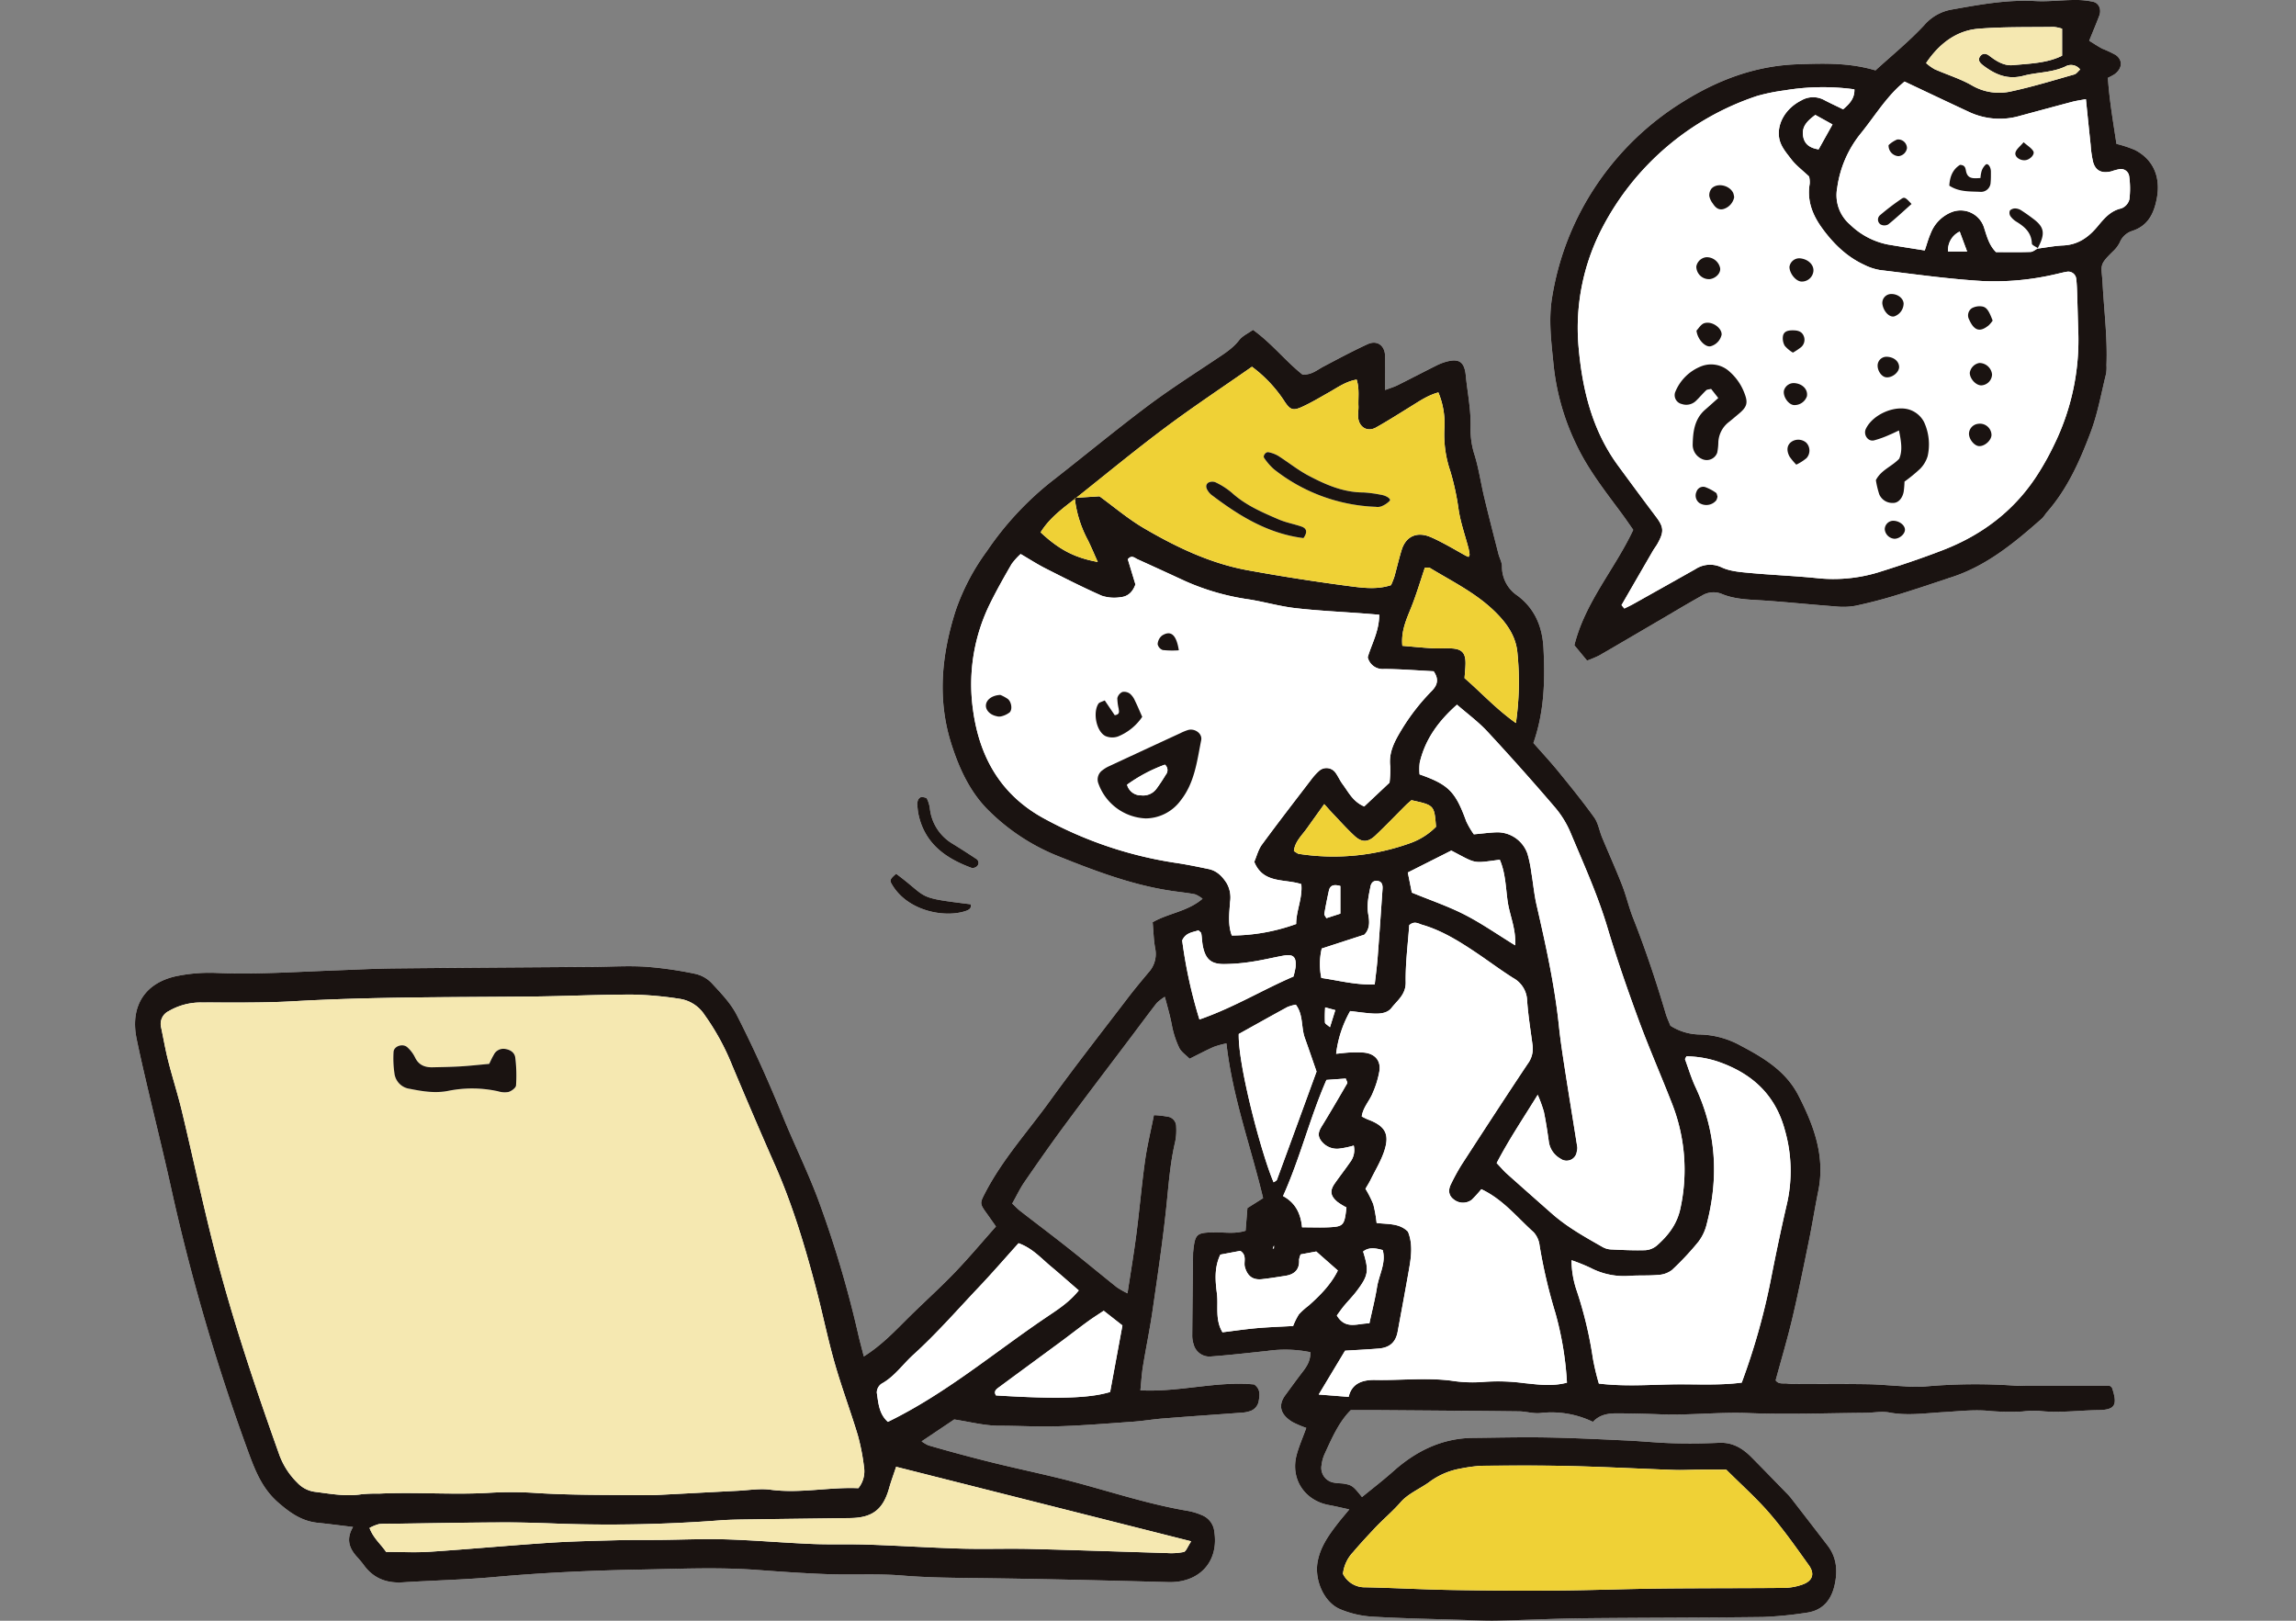 <svg xmlns="http://www.w3.org/2000/svg" width="680" height="480" viewBox="0 0 680 480"><rect x="0" y="0" width="680" height="480" fill="#808080" stroke="none"/><defs><clipPath id="a"><path fill="#fff" stroke="#707070" d="M3922 5609h680v480h-680z"/></clipPath><clipPath id="b"><path fill="none" d="M0 0h599.092v480H0z"/></clipPath></defs><g clip-path="url(#a)" transform="translate(-3922 -5609)"><g clip-path="url(#b)" transform="translate(3962 5609)"><path fill="#fff" d="M64.552 452.234c-2.123 3.6-1.1 6.244 1.016 8.675a31.44 31.44 0 0 1 2.067 2.452c2.864 4.057 6.79 5.578 11.667 5.268 8.959-.567 17.949-.749 26.886-1.554 14.491-1.308 28.994-1.96 43.538-2.228 11.523-.211 23.035-.749 34.558.11 7.033.527 14.074 1.016 21.123 1.265 7.26.257 14.566-.206 21.792.39 7.266.6 14.5.671 21.771.754 19.021.222 38.04.693 57.059 1.193 9.178.243 14.973-6.012 13.614-14.922a5.886 5.886 0 0 0-3.632-4.886 19 19 0 0 0-4.284-1.3c-11.191-1.883-21.955-5.4-32.874-8.341-8.028-2.161-16.192-3.808-24.268-5.792q-9.892-2.431-19.674-5.279a11.425 11.425 0 0 1-1.96-1.166c3.474-2.329 6.6-4.428 9.659-6.48 4.543.677 8.969 1.867 13.392 1.861 5.75-.005 11.5.348 17.238.168 7.45-.23 14.89-.842 22.327-1.372 2.971-.211 5.923-.719 8.894-.952 7.881-.62 15.767-1.158 23.651-1.746a8.484 8.484 0 0 0 1.877-.369 3.793 3.793 0 0 0 2.821-3.164c.267-1.693.546-3.426-1.366-4.8-11.063-1.078-22.137 2.337-33.7 1.738.262-2.535.388-4.851.759-7.127.891-5.471 2.035-10.9 2.829-16.387 1.471-10.143 2.984-20.289 4.059-30.478.7-6.595 1.131-13.194 2.666-19.674a17.274 17.274 0 0 0 .289-4.434 2.937 2.937 0 0 0-2.171-2.88 29.758 29.758 0 0 0-4.423-.516c-.955 4.83-2.03 9.186-2.645 13.606-1 7.191-1.621 14.433-2.551 21.632-.73 5.669-1.685 11.309-2.629 17.535a26.658 26.658 0 0 1-3.166-1.8c-4.846-3.869-9.614-7.835-14.478-11.681-4.688-3.7-9.467-7.293-14.184-10.959-.781-.607-1.457-1.348-2.316-2.153 1.294-2.3 2.294-4.444 3.618-6.365 3.872-5.626 7.782-11.234 11.847-16.724 6.592-8.908 13.32-17.719 19.987-26.571 2.439-3.241 4.848-6.5 7.33-9.71a14.779 14.779 0 0 1 2.409-1.859c.853 3.185 1.594 5.744 2.1 8.434a27.362 27.362 0 0 0 2.163 6.653c.58 1.219 1.923 2.078 3.081 3.26 2.575-1.278 4.816-2.468 7.127-3.5a27 27 0 0 1 3.781-1.046c1.792 15.981 7.266 30.654 10.863 45.833l-4.645 2.926c-.2 2.476-.366 4.565-.543 6.72-3.132 1-6.135.447-9.087.481-5.442.061-5.87.39-6.418 5.589a6.356 6.356 0 0 0-.051.639c-.091 8.119-.19 16.238-.249 24.359a8.146 8.146 0 0 0 .4 2.519 4.839 4.839 0 0 0 5.3 3.645c5.53-.414 11.044-1.054 16.561-1.634a37.238 37.238 0 0 1 12.745.38c.043 2.968-1.487 4.725-2.883 6.56-1.548 2.038-3.051 4.113-4.565 6.18-2.425 3.316-1.067 6.017 2.171 7.956a31.659 31.659 0 0 0 4.049 1.725c-1.062 2.95-2.2 5.482-2.885 8.132-1.813 7.017 2.393 13.366 9.528 14.7 1.848.345 3.68.784 6.1 1.3-1.487 1.808-2.575 3.057-3.581 4.37-2.613 3.4-5.054 6.846-5.822 11.248-.933 5.346 1.907 11.951 6.739 13.957a29.1 29.1 0 0 0 9.255 2.177c9.167.546 18.358.7 27.541 1 3.2.1 6.4.278 9.6.206 8.525-.185 17.045-.623 25.571-.714 17.741-.19 35.481-.147 53.222-.374a113.06 113.06 0 0 0 12.74-1.246c5.22-.661 7.72-4.1 8.627-8.964.735-3.939.3-7.667-2.228-10.953q-5.475-7.108-10.961-14.208a17.186 17.186 0 0 0-1.305-1.415c-3.428-3.517-6.838-7.046-10.293-10.534-2.634-2.658-5.613-4.455-9.6-4.271-4.469.206-8.95.259-13.422.136-4.685-.131-9.362-.615-14.047-.826-7.881-.361-15.764-.757-23.648-.893-7.236-.128-14.475.053-21.714.126-9.231.091-16.9 3.878-23.672 9.913-2.979 2.655-6.161 5.089-9.239 7.613-2.586-3.212-2.931-3.509-5.164-3.928-1.046-.2-2.147-.115-3.18-.35a4.412 4.412 0 0 1-3.632-5.2 11.11 11.11 0 0 1 .816-3.091c2.206-4.824 4.335-9.71 7.827-13.17 3.263 0 6.017-.016 8.771 0 13.676.1 27.349.2 41.022.353 2.107.024 4.249.719 6.314.508a28.232 28.232 0 0 1 15.62 2.607c2.038-2.19 4.576-2.53 7.151-2.519 4.271.019 8.541.126 12.809.286 8.726.334 17.412-.717 26.167-.364 11.518.463 23.073.005 34.609-.075 2.351-.016 4.776-.519 7.033-.1 5.362 1.011 10.635.2 15.951-.1 4.669-.27 9.405-.842 14.007-.337a71.524 71.524 0 0 0 9.536.134 30.2 30.2 0 0 1 4.453-.23c5.982.776 11.938-.094 17.9-.171 5.038-.061 5.811-1.479 4.158-6.5-.112-.345-.578-.572-.773-.754h-24.386c-1.062 0-2.126.1-3.182.032a168.032 168.032 0 0 0-27.525.259 39.851 39.851 0 0 1-5.758-.1c-3.624-.185-7.242-.559-10.865-.615-6.843-.1-13.686-.032-20.527-.051a23.19 23.19 0 0 1-3.2-.142c-1.171-.168-2.554.318-3.444-.963 1.671-6.156 3.5-12.266 4.963-18.465 1.813-7.678 3.364-15.419 4.947-23.15.984-4.808 1.744-9.662 2.722-14.47 2.091-10.282-1.34-19.407-5.886-28.277-3.7-7.226-10.3-11.173-17.163-14.78a26.093 26.093 0 0 0-12.229-3.276 16.521 16.521 0 0 1-8.523-2.6c-.449-1.139-1.011-2.3-1.372-3.525-2.843-9.6-6.014-19.091-9.694-28.411-1.249-3.164-2-6.52-3.241-9.689-1.864-4.768-3.976-9.44-5.939-14.168-.813-1.963-1.142-4.239-2.337-5.907-3.359-4.674-6.993-9.156-10.633-13.62-2.4-2.947-5-5.736-7.357-8.416 3.273-9.394 3.468-18.775 2.976-28.146-.324-6.137-2.482-11.641-7.755-15.532a10.246 10.246 0 0 1-4.533-8.624c.005-1.225-.73-2.442-1.046-3.68-1.423-5.581-2.867-11.159-4.206-16.762-.995-4.148-1.6-8.4-2.837-12.472a24.355 24.355 0 0 1-1.209-8.162 46.953 46.953 0 0 0-.31-6.394c-.3-2.963-.816-5.907-1.088-8.873-.382-4.156-1.891-5.338-5.832-4.268a16.06 16.06 0 0 0-2.979 1.169c-3.819 1.909-7.6 3.894-11.421 5.792-1.075.532-2.246.872-3.682 1.417 0-3.682.035-6.859-.008-10.039-.045-3.123-2.337-4.838-5.167-3.543-4.455 2.038-8.779 4.375-13.12 6.656-1.867.981-3.492 2.506-6.191 2.34-4.929-3.891-9.031-9.186-14.647-13.237-1.473 1.059-3.123 1.789-4.094 3.043-1.88 2.431-4.348 3.968-6.822 5.621-6.926 4.624-13.962 9.119-20.61 14.122-9.715 7.311-19.088 15.074-28.686 22.543a92.67 92.67 0 0 0-18.583 20.19 65.827 65.827 0 0 0-9.221 17.495c-4.2 13.037-5.573 26.354-1.292 39.714 2.367 7.389 5.629 14.449 11.274 19.891a61.61 61.61 0 0 0 19.7 13c11.285 4.533 22.664 8.918 34.834 10.63 2.113.3 4.241.516 6.335.925a8.723 8.723 0 0 1 2.23 1.313c-4.469 3.824-10.087 4.241-14.783 6.964.254 2.76.294 5.322.765 7.8a8.073 8.073 0 0 1-2.008 7.087c-2.051 2.458-4.108 4.915-6.049 7.458-7.766 10.181-15.671 20.265-23.172 30.638-6.493 8.98-14 17.251-19.155 27.191-1.468 2.832-1.639 3.126.211 5.685.96 1.324 1.891 2.669 3 4.241-4.22 4.747-8.049 9.328-12.178 13.62-4.292 4.466-8.908 8.624-13.325 12.972-4.172 4.1-8.14 8.445-13.63 11.9-.658-2.6-1.219-4.632-1.687-6.691a321.823 321.823 0 0 0-11.427-38.658c-3.2-8.809-7.416-17.246-10.953-25.94-4.11-10.1-8.552-20.03-13.518-29.74-1.9-3.7-4.755-6.579-7.477-9.55a9.725 9.725 0 0 0-4.958-2.754 110.383 110.383 0 0 0-14.564-2.081c-5.108-.326-10.255 0-15.387.04-19.647.144-39.294.254-58.939.455-5.744.056-11.486.358-17.227.57-11.951.439-23.888 1.273-35.866.751a49.107 49.107 0 0 0-10.83.823c-10 1.816-14.539 8.924-12.536 18.693.9 4.394 1.909 8.766 2.928 13.136 2.38 10.183 4.907 20.332 7.178 30.539a608.263 608.263 0 0 0 23.16 79.217c2.014 5.445 4.1 10.494 8.691 14.486 3.5 3.041 6.958 5.49 11.633 5.971 3.166.326 6.327.746 10.5 1.246"/><path fill="#fff" d="M430.036 195.648a36.175 36.175 0 0 0 3.57-1.511c5.731-3.308 11.435-6.667 17.15-10 4.426-2.589 8.817-5.236 13.293-7.728a6.526 6.526 0 0 1 6.07-.425c3.982 1.61 8.343 1.591 12.611 1.891 7.022.492 14.026 1.219 21.043 1.744a20.5 20.5 0 0 0 5.712-.19 139.45 139.45 0 0 0 11.769-3.041c5.709-1.738 11.365-3.658 17.035-5.538 10.395-3.45 18.567-10.314 26.587-17.393a16.76 16.76 0 0 0 1.161-1.53c6.226-6.988 9.953-15.414 13.173-23.99 2.086-5.554 3.113-11.507 4.56-17.294a12.639 12.639 0 0 0 .1-2.535c.316-8.079-.706-16.1-1.147-24.14-.3-5.565-1.273-5.282 3.177-9.616a9.209 9.209 0 0 0 1.912-2.554 5.909 5.909 0 0 1 3.615-3.377c4.667-1.5 6.456-5.017 7.335-9.566 1.209-6.255-.891-11.552-6.464-14.435a35.663 35.663 0 0 0-5.471-1.8c-.981-6.525-2.115-13-2.535-19.57a17.423 17.423 0 0 0 1.936-1.035c2.337-1.7 2.57-4.145.393-5.715a32.551 32.551 0 0 0-4.006-1.885c-1.244-.655-2.412-1.452-3.864-2.343 1.1-2.712 2.086-5.052 2.987-7.421.682-1.8-.048-3.706-1.818-4.121a24.332 24.332 0 0 0-5.663-.531c-3.84.029-7.694.519-11.515.31-8.41-.457-16.577 1.086-24.766 2.53a13.826 13.826 0 0 0-8.076 4.6c-4.474 4.814-9.627 9-14.446 13.395-7.83-2.327-15.435-2.067-23.174-1.8-12.4.436-23.455 4.624-33.681 11a84.118 84.118 0 0 0-25.707 24.637 83.023 83.023 0 0 0-13.256 33.671c-1.062 6.645-.155 13.21.481 19.768a70.852 70.852 0 0 0 6.892 23.889c3.546 7.386 8.6 13.748 13.419 20.281 1.118 1.514 2.171 3.073 3.284 4.65-5.469 11.675-14.216 21.292-17.436 34.171 1.067 1.289 2.254 2.728 3.76 4.549m-198.401 42.476c.11.915.16 1.984.377 3.017 1.843 8.68 8.052 13.077 15.78 15.909a1.936 1.936 0 0 0 1.645-.583 1.372 1.372 0 0 0-.393-2.155 244.402 244.402 0 0 0-6.964-4.458 13.867 13.867 0 0 1-6.674-10.337 9.557 9.557 0 0 0-.858-2.947c-.19-.369-1.067-.5-1.634-.508-.326-.005-.757.388-.963.714a4.565 4.565 0 0 0-.316 1.348m15.834 29.688c-16.569-2.056-12.13-1.65-22.057-9.028-1.69 1.4-1.936 1.92-1.433 2.829 4.645 8.41 16.208 10.341 22.273 8.1.7-.259 1.588-.776 1.217-1.9"/><path fill="#1a1311" d="M64.552 452.234c-4.172-.5-7.33-.92-10.5-1.246-4.674-.481-8.132-2.931-11.633-5.971-4.594-3.993-6.677-9.041-8.691-14.486a608.263 608.263 0 0 1-23.161-79.217c-2.27-10.207-4.8-20.356-7.178-30.539-1.019-4.37-2.027-8.742-2.928-13.136-2.001-9.769 2.538-16.877 12.538-18.693a49.107 49.107 0 0 1 10.833-.818c11.978.521 23.915-.313 35.866-.751 5.741-.211 11.483-.513 17.227-.57 19.645-.2 39.292-.31 58.939-.455 5.132-.037 10.28-.366 15.387-.04a110.383 110.383 0 0 1 14.564 2.081 9.725 9.725 0 0 1 4.958 2.754c2.722 2.971 5.581 5.848 7.477 9.55 4.966 9.71 9.408 19.642 13.518 29.74 3.538 8.694 7.752 17.131 10.953 25.94a321.823 321.823 0 0 1 11.427 38.658c.468 2.059 1.03 4.094 1.687 6.691 5.49-3.452 9.459-7.793 13.63-11.9 4.418-4.348 9.033-8.507 13.325-12.972 4.129-4.292 7.958-8.873 12.178-13.62-1.112-1.572-2.043-2.918-3-4.241-1.851-2.559-1.679-2.853-.211-5.685 5.15-9.94 12.662-18.211 19.155-27.191 7.5-10.373 15.406-20.457 23.172-30.638 1.941-2.543 4-5 6.049-7.458a8.065 8.065 0 0 0 2.008-7.087c-.471-2.479-.511-5.041-.765-7.8 4.7-2.722 10.314-3.139 14.783-6.964a8.723 8.723 0 0 0-2.23-1.313c-2.094-.409-4.223-.626-6.335-.925-12.17-1.711-23.549-6.1-34.834-10.63a61.61 61.61 0 0 1-19.7-13c-5.643-5.442-8.908-12.5-11.274-19.891-4.281-13.36-2.9-26.678 1.292-39.714a65.868 65.868 0 0 1 9.221-17.495 92.67 92.67 0 0 1 18.583-20.19c9.6-7.469 18.971-15.232 28.686-22.543 6.648-5 13.684-9.5 20.61-14.122 2.474-1.653 4.942-3.19 6.822-5.621.971-1.254 2.621-1.984 4.094-3.043 5.616 4.051 9.718 9.346 14.647 13.237 2.7.166 4.324-1.358 6.191-2.34 4.34-2.281 8.664-4.618 13.12-6.656 2.829-1.294 5.121.42 5.167 3.543.043 3.18.008 6.357.008 10.039 1.436-.546 2.607-.885 3.682-1.417 3.821-1.9 7.6-3.883 11.421-5.792a16.06 16.06 0 0 1 2.979-1.169c3.942-1.07 5.45.112 5.832 4.268.273 2.966.792 5.91 1.088 8.873a46.953 46.953 0 0 1 .31 6.394 24.355 24.355 0 0 0 1.209 8.162c1.241 4.067 1.843 8.325 2.837 12.472 1.34 5.6 2.784 11.181 4.206 16.762.316 1.238 1.051 2.455 1.046 3.68a10.246 10.246 0 0 0 4.533 8.624c5.273 3.891 7.434 9.394 7.755 15.532.492 9.37.3 18.751-2.976 28.146 2.353 2.68 4.953 5.469 7.357 8.416 3.64 4.463 7.274 8.945 10.633 13.62 1.2 1.669 1.524 3.944 2.337 5.907 1.963 4.728 4.076 9.4 5.939 14.168 1.238 3.169 1.992 6.525 3.241 9.689 3.68 9.32 6.851 18.808 9.694 28.411.361 1.222.923 2.385 1.372 3.525a16.5 16.5 0 0 0 8.525 2.6 26.091 26.091 0 0 1 12.226 3.276c6.865 3.607 13.459 7.555 17.163 14.78 4.549 8.87 7.977 17.995 5.886 28.277-.979 4.808-1.738 9.662-2.722 14.47-1.583 7.731-3.134 15.473-4.947 23.15-1.463 6.2-3.292 12.309-4.963 18.468.89 1.278 2.273.792 3.444.96a23.19 23.19 0 0 0 3.2.142c6.841.019 13.684-.053 20.527.053 3.623.054 7.242.428 10.865.612a39.851 39.851 0 0 0 5.758.1 167.733 167.733 0 0 1 27.525-.257c1.056.069 2.121-.035 3.182-.035 8.105-.005 16.211 0 24.386 0 .2.182.661.409.773.754 1.653 5.017.88 6.434-4.158 6.5-5.963.078-11.919.947-17.9.171a30.2 30.2 0 0 0-4.453.23 71.524 71.524 0 0 1-9.536-.134c-4.6-.505-9.338.07-14.007.337-5.316.3-10.59 1.115-15.951.1-2.257-.423-4.682.08-7.033.1-11.536.08-23.092.538-34.609.075-8.755-.353-17.441.7-26.167.364-4.268-.16-8.539-.267-12.809-.286-2.575-.011-5.113.329-7.151 2.519a28.255 28.255 0 0 0-15.62-2.607c-2.064.211-4.206-.484-6.314-.508-13.673-.158-27.346-.249-41.022-.353-2.754-.019-5.509 0-8.771 0-3.492 3.46-5.621 8.346-7.827 13.17a11.11 11.11 0 0 0-.816 3.091 4.412 4.412 0 0 0 3.632 5.2c1.032.235 2.134.155 3.18.35 2.233.42 2.578.717 5.164 3.928 3.078-2.524 6.26-4.958 9.239-7.613 6.771-6.036 14.441-9.822 23.672-9.913 7.239-.072 14.478-.254 21.714-.126 7.884.136 15.767.532 23.648.893 4.685.211 9.362.7 14.047.826 4.471.123 8.953.07 13.422-.136 3.987-.185 6.966 1.613 9.6 4.271 3.455 3.487 6.867 7.017 10.293 10.534a17.186 17.186 0 0 1 1.305 1.415q5.491 7.092 10.961 14.208c2.532 3.287 2.963 7.014 2.228 10.953-.907 4.864-3.407 8.3-8.627 8.964a113.06 113.06 0 0 1-12.74 1.246c-17.741.227-35.481.185-53.222.374-8.525.091-17.045.53-25.571.714-3.2.072-6.4-.1-9.6-.206-9.18-.294-18.374-.452-27.541-1a29.1 29.1 0 0 1-9.255-2.177c-4.832-2.006-7.672-8.611-6.739-13.957.767-4.4 3.209-7.851 5.822-11.248 1.005-1.313 2.094-2.562 3.581-4.37-2.417-.521-4.249-.96-6.1-1.3-7.135-1.334-11.341-7.683-9.528-14.7.687-2.65 1.824-5.183 2.885-8.132a31.659 31.659 0 0 1-4.049-1.725c-3.238-1.939-4.6-4.64-2.171-7.956 1.514-2.067 3.017-4.142 4.565-6.18 1.4-1.834 2.926-3.591 2.883-6.56a37.238 37.238 0 0 0-12.745-.38c-5.517.58-11.031 1.219-16.561 1.634a4.839 4.839 0 0 1-5.3-3.645 8.146 8.146 0 0 1-.4-2.519c.059-8.122.158-16.24.249-24.359a6.356 6.356 0 0 1 .051-.639c.548-5.2.976-5.528 6.418-5.589 2.952-.035 5.955.516 9.087-.481.176-2.155.345-4.244.543-6.72q2.086-1.312 4.645-2.926c-3.6-15.179-9.071-29.852-10.863-45.833a27.367 27.367 0 0 0-3.781 1.046c-2.311 1.03-4.551 2.22-7.127 3.5-1.158-1.182-2.5-2.04-3.081-3.26a27.362 27.362 0 0 1-2.163-6.653c-.5-2.69-1.243-5.249-2.1-8.434a14.607 14.607 0 0 0-2.407 1.859c-2.484 3.206-4.894 6.469-7.333 9.71-6.667 8.852-13.4 17.663-19.987 26.571-4.065 5.49-7.974 11.1-11.847 16.724-1.324 1.923-2.324 4.065-3.618 6.365.858.8 1.535 1.546 2.316 2.153 4.717 3.666 9.5 7.255 14.184 10.959 4.864 3.845 9.632 7.811 14.481 11.681a26.364 26.364 0 0 0 3.164 1.8c.944-6.225 1.9-11.865 2.629-17.535.931-7.2 1.551-14.441 2.551-21.632.615-4.42 1.69-8.777 2.645-13.606a29.758 29.758 0 0 1 4.423.516 2.937 2.937 0 0 1 2.171 2.88 17.274 17.274 0 0 1-.289 4.434c-1.535 6.48-1.971 13.082-2.666 19.674-1.075 10.189-2.589 20.335-4.059 30.478-.794 5.485-1.939 10.916-2.829 16.387-.372 2.276-.5 4.592-.759 7.127 11.56.6 22.634-2.816 33.7-1.738 1.912 1.375 1.634 3.107 1.366 4.8a3.793 3.793 0 0 1-2.821 3.164 8.484 8.484 0 0 1-1.877.369c-7.884.588-15.77 1.126-23.651 1.746-2.971.233-5.923.741-8.894.952-7.437.53-14.877 1.142-22.327 1.372-5.736.179-11.488-.174-17.238-.168-4.423.005-8.849-1.185-13.392-1.861l-9.659 6.48a11.425 11.425 0 0 0 1.96 1.166q9.779 2.844 19.674 5.279c8.076 1.984 16.24 3.632 24.268 5.792 10.919 2.936 21.682 6.458 32.874 8.341a19 19 0 0 1 4.284 1.3 5.886 5.886 0 0 1 3.632 4.886c1.358 8.91-4.436 15.165-13.614 14.922-19.019-.5-38.038-.971-57.059-1.193-7.271-.083-14.5-.155-21.771-.754-7.226-.6-14.531-.134-21.792-.39-7.049-.249-14.09-.738-21.123-1.265-11.523-.858-23.035-.318-34.558-.11-14.545.267-29.047.92-43.538 2.228-8.934.8-17.928.987-26.886 1.554-4.878.31-8.8-1.211-11.667-5.268a31.44 31.44 0 0 0-2.067-2.452c-2.121-2.431-3.139-5.073-1.016-8.675m213.945-304.582c-3.816 2.947-7.723 5.808-10.3 10.007 5.421 5.089 10.076 7.53 16.917 8.771-1.035-2.308-1.9-4.386-2.891-6.407a34.489 34.489 0 0 1-3.926-12.574l7.327-.463c4.2 3.043 8.453 6.688 13.213 9.472 9.611 5.618 19.674 10.427 30.734 12.435q15.431 2.8 31 4.816c3.722.479 7.648.845 11.4-.414a24.435 24.435 0 0 0 .984-2.452c.751-2.663 1.356-5.372 2.179-8.015 1.251-4.011 4.533-5.461 8.488-3.8 1.567.661 3.083 1.455 4.586 2.257 1.88 1.005 3.72 2.086 5.584 3.123a9.594 9.594 0 0 0 1.155.529c.013.005.16-.329.3-.628a17.67 17.67 0 0 0-.281-1.749c-1.019-3.91-2.409-7.763-2.992-11.737a75.462 75.462 0 0 0-2.428-11.24 33.564 33.564 0 0 1-1.77-12.614 23.9 23.9 0 0 0-1.779-10.746c-3.089.829-5.536 2.53-8.057 4.083-3.455 2.129-6.878 4.316-10.416 6.3-2.6 1.455-5.129-.134-5.295-3.172-.059-1.064.144-2.139.1-3.2-.112-2.5.34-5.057-.532-7.811-3.19.54-5.594 2.305-8.148 3.749-2.6 1.465-5.167 3.011-7.87 4.257-2.95 1.361-3.723 1-5.629-1.99a39.723 39.723 0 0 0-9.362-9.822c-8.651 6.046-17.347 11.8-25.688 18.035-9.047 6.758-17.762 13.959-26.592 21m-64.29 293.093a8.007 8.007 0 0 0 1.663-6.354 63.535 63.535 0 0 0-1.834-9.368c-2.161-7.148-4.795-14.154-6.843-21.332s-3.53-14.5-5.418-21.72c-3.3-12.609-7.025-25.076-12.312-37.035-4.308-9.747-8.482-19.556-12.617-29.379a71.164 71.164 0 0 0-8.239-15.064 10.659 10.659 0 0 0-7.29-4.674 104.167 104.167 0 0 0-14.013-1.26c-10.039-.008-20.078.487-30.119.583-23.5.227-47 .061-70.483 1.4-8.956.511-17.952.337-26.932.364a18.588 18.588 0 0 0-9.79 2.538 4.2 4.2 0 0 0-2.27 4.822c.7 3.343 1.284 6.715 2.123 10.02 1.262 4.961 2.843 9.841 4.035 14.815 3.332 13.9 6.271 27.9 9.849 41.736 5.239 20.262 11.9 40.1 18.928 59.805a22.24 22.24 0 0 0 5.479 8.552 8.6 8.6 0 0 0 5.011 2.607c4.653.578 9.285 1.49 14.029.725a45.787 45.787 0 0 1 5.116-.174c10.67-.508 21.345.366 32.018-.206a111.289 111.289 0 0 1 13.457-.045c11.093.754 22.193.61 33.294.711 1.07.011 2.139.016 3.206-.037 8.108-.417 16.216-.858 24.324-1.27 3.2-.163 6.464-.73 9.592-.31 8.793 1.174 17.425-.837 26.036-.452m154.264-258.679c-1.96-.16-3.225-.27-4.493-.366-6.8-.513-13.63-.821-20.4-1.6-4.626-.535-9.156-1.864-13.767-2.591a70.846 70.846 0 0 1-18.952-5.469q-6.968-3.233-13.962-6.4c-.869-.393-1.752-1.393-2.888 0l2.252 7.44c-.834 2.375-2.353 3.6-4.364 3.781a11.84 11.84 0 0 1-5.608-.425c-5.656-2.492-11.173-5.306-16.69-8.108-2.434-1.235-4.733-2.73-7.33-4.244a19.7 19.7 0 0 0-2.669 2.958c-2.137 3.688-4.247 7.4-6.145 11.218a54.053 54.053 0 0 0-5.324 31.74c1.9 14.39 8.429 25.771 21.7 32.748a117.72 117.72 0 0 0 38.048 12.756c3.375.489 6.723 1.177 10.063 1.877 2.447.511 4.057 2.15 5.37 4.22a8.578 8.578 0 0 1 .987 5.538c-.227 3.34-.7 6.726.519 9.929a56.987 56.987 0 0 0 19.056-3.41c-.027-3.872 1.923-7.619 1.519-11.8-4.966-1.653-11.3-.048-13.935-6.613.717-1.653 1.185-3.607 2.278-5.1 4.8-6.541 9.771-12.956 14.7-19.4a16.9 16.9 0 0 1 2.15-2.369 3.293 3.293 0 0 1 5.009.578c.741 1.04 1.249 2.252 2.011 3.273 1.757 2.348 3.035 5.18 6.418 6.621l7.5-7.055a33.231 33.231 0 0 0 .2-4.886c-.473-4.089 1.268-7.317 3.3-10.686a62.5 62.5 0 0 1 9.015-11.6c1.752-1.786 2.113-3.53.551-5.808-4.931-.249-9.806-.655-14.684-.677a4.528 4.528 0 0 1-4.84-3.474c1.12-3.88 3.38-7.635 3.41-12.587m55.591 227.423a96.239 96.239 0 0 0-3.436-20.671 154.271 154.271 0 0 1-4.672-19.957 7.009 7.009 0 0 0-1.768-3.931c-4.9-4.383-9.044-9.7-15.478-12.732a39.672 39.672 0 0 1-2.837 3.123 4.322 4.322 0 0 1-5.322-.091c-1.46-1.067-1.792-2.663-.826-4.557a61.272 61.272 0 0 1 3.059-5.6c6.5-10.036 13.021-20.062 19.658-30.01a7.475 7.475 0 0 0 1.452-5.375c-.575-4.445-1.318-8.878-1.621-13.339a7.917 7.917 0 0 0-4.124-6.7c-3.96-2.5-7.7-5.338-11.611-7.932-4.811-3.2-9.739-6.209-15.347-7.835-1.107-.321-2.305-1.246-3.835.123-.382 5.453-1.139 11.194-1.051 16.925.056 3.626-2.476 5.346-4.188 7.565-1.449 1.883-4.188 1.808-6.562 1.6-1.88-.163-3.752-.431-5.693-.658a33.728 33.728 0 0 0-4.158 12.652c1.7-.163 2.907-.329 4.121-.382a37.421 37.421 0 0 1 3.835.011c3.273.19 5.284 2.163 4.888 5.34a27.985 27.985 0 0 1-2.019 6.656c-.923 2.337-2.864 4.231-3.238 6.937a18.731 18.731 0 0 0 1.776.883c5.086 1.88 6.533 4.217 4.942 9.21-.957 3-2.661 5.755-4.062 8.605-.457.931-1.024 1.81-1.551 2.73a31.02 31.02 0 0 1 2.321 4.594 40.475 40.475 0 0 1 .981 5.525c3.391.423 6.76.016 9.287 2.581 1.506 3.73.939 7.544.273 11.336-1.07 6.1-2.206 12.184-3.327 18.27-.575 3.123-2.332 4.739-5.626 5.009-3.378.275-6.766.433-9.956.634-2.69 4.479-5.172 8.606-7.8 12.975 3.1.243 5.782.455 8.862.7.866-3.795 3.784-5.1 7.908-5.011 7.466.152 14.935-.738 22.412.2a40.522 40.522 0 0 0 9.574.382 57.467 57.467 0 0 1 12.117.364c4 .369 8.017 1.062 12.638-.136m-20.814-65.057c1.227 1.294 2.046 2.284 2.992 3.131q6.671 5.969 13.4 11.871c4.517 3.982 9.75 6.886 14.941 9.841a5.611 5.611 0 0 0 2.409.735c3.412.163 6.833.332 10.242.23a5.894 5.894 0 0 0 3.442-1.369c3.407-3 6.049-6.407 7.014-11.13a53.591 53.591 0 0 0-2.479-30.836c-3.246-8.346-6.862-16.553-9.951-24.955-3.311-9-6.456-18.083-9.2-27.271-2.883-9.648-7.025-18.767-10.892-28a28.941 28.941 0 0 0-4.653-7.592q-9.791-11.416-20.016-22.458c-2.725-2.931-6.009-5.34-9-7.95-5.487 4.854-9.443 10.277-11.034 17.16a15.394 15.394 0 0 0-.037 3.487c8.63 3.03 10.619 5.116 13.815 13.9a24.778 24.778 0 0 0 2.249 3.848c2.361-.219 4.463-.495 6.576-.588a9.436 9.436 0 0 1 9.317 6.386 37.745 37.745 0 0 1 1.153 5.632c.532 3.156.813 6.365 1.527 9.477 2.72 11.857 5.356 23.723 6.621 35.85.441 4.233 1.091 8.448 1.744 12.654 1.2 7.766 2.484 15.521 3.709 23.284a3.783 3.783 0 0 1-.155 1.254 3.041 3.041 0 0 1-4.843 2.1 6.813 6.813 0 0 1-3.452-5.094c-.409-2.95-.864-5.9-1.46-8.814a42.223 42.223 0 0 0-1.821-5c-4.41 7.159-8.536 13.264-12.165 20.219m68 90.807c-2.332 0-5.094-.013-7.857 0-2.565.016-5.132.166-7.691.075-10.242-.358-20.482-.909-30.726-1.155-8.75-.209-17.508-.15-26.26-.078a46.7 46.7 0 0 0-6.274.856 21.593 21.593 0 0 0-9.293 4.078c-2.792 1.96-6.172 3.375-8.338 5.862-2.4 2.754-5.18 5.044-7.651 7.675-2.193 2.335-4.38 4.682-6.447 7.129a11.031 11.031 0 0 0-2.982 6.4 7.171 7.171 0 0 0 6.621 3.987c8.533.177 17.059.661 25.592.8q15.692.265 31.392.155c10.226-.08 20.452-.476 30.681-.588 12.168-.131 24.338-.072 36.505-.187a17.21 17.21 0 0 0 5-.891c3.238-1.035 4.094-3.164 2.179-5.838-3.723-5.2-7.408-10.456-11.574-15.291-3.875-4.5-8.354-8.477-12.876-12.994m-45.825-62.036a28.1 28.1 0 0 0 1.589 9.186 117.829 117.829 0 0 1 4.733 19.885 70.764 70.764 0 0 0 1.776 7.466c7.314.885 14.352.393 21.361.251 6.977-.139 13.994.372 20.942-.529a198.257 198.257 0 0 0 8.5-29.889c1.514-7.752 3.123-15.492 4.918-23.185a43.823 43.823 0 0 0-.591-21.533c-2.824-10.726-9.876-17.072-20.046-20.53a30.867 30.867 0 0 0-9.162-1.5c-.246.532-.444.754-.4.888 1.014 2.776 1.875 5.629 3.123 8.3 6.135 13.13 6.913 26.68 3.276 40.565a13.937 13.937 0 0 1-2.436 5.156 82.971 82.971 0 0 1-7.859 8.392 7.255 7.255 0 0 1-4.065 1.436c-2.757.265-5.554.094-8.325.265a21.435 21.435 0 0 1-11.756-2.369 56.967 56.967 0 0 0-5.584-2.252m-112.642 83.258-87.371-22.067c-.757 2.281-1.5 4.263-2.07 6.3-1.768 6.311-4.926 8.8-11.475 8.889-9.608.134-19.217.238-28.825.38-3.2.048-6.41.053-9.6.278a435.035 435.035 0 0 1-47.312 1.022c-5.766-.219-11.536-.425-17.3-.4-10.689.037-21.375.251-32.061.39a39.046 39.046 0 0 0-4.482.1 12.519 12.519 0 0 0-2.84 1.155c1.153 3.073 3.375 4.811 4.9 7.089 4.455 0 8.729.235 12.967-.045 11.716-.778 23.412-1.867 35.128-2.645 6.8-.449 13.63-.58 20.447-.768 4.271-.118 8.544-.053 12.817-.094 6.4-.064 12.8-.366 19.193-.168 8.536.267 17.059 1.011 25.595 1.364 5.549.23 11.114.005 16.663.2 9.17.316 18.329.912 27.5 1.177 6.827.2 13.67-.064 20.5.1 13.448.326 26.894.821 40.34 1.209a19.077 19.077 0 0 0 5.086-.3c.69-.168 1.1-1.492 2.209-3.156m-33.3-74.313c-2.869-2.482-5.568-4.878-8.333-7.191-2.885-2.409-5.431-5.338-9.493-6.79-3.987 4.428-7.736 8.763-11.673 12.919-6.431 6.787-12.585 13.855-19.524 20.142-3.137 2.843-5.552 6.466-9.41 8.565a3.233 3.233 0 0 0-1.372 2.629c.473 3.027.612 6.284 3.281 8.646 16.965-8.253 31.184-20.292 46.483-30.676 3.46-2.351 7.143-4.6 10.042-8.245m129.473-168.042a85.867 85.867 0 0 0 .449-20.754c-.388-4.511-2.682-8.164-5.977-11.555-5.766-5.939-13.026-9.435-19.9-13.6-.316-.193-.821-.072-1.538-.118-1.249 3.706-2.385 7.544-3.837 11.256s-3.284 7.306-2.829 11.9c3.089.259 6.028.562 8.975.73 1.909.11 3.837-.075 5.747.051 2.992.2 4.043 1.433 3.985 4.551-.029 1.457-.2 2.91-.291 4.244 5 4.324 9.239 9.049 15.219 13.3m-65.189 83.408a12.249 12.249 0 0 0-2.5.709c-4.835 2.631-9.638 5.327-14.4 7.974-.235 9.376 6.814 35.834 10.33 43.932.337-.254.861-.441.984-.776 3.974-10.78 7.908-21.575 11.724-32.037-1.238-3.565-2.327-6.774-3.471-9.964-1.134-3.164-.4-6.854-2.666-9.838m-.8 95.164a19.317 19.317 0 0 1 1.709-3.444 20.245 20.245 0 0 1 2.835-2.551c3.509-3.1 6.744-6.421 8.7-10.44-2.244-1.976-4.26-3.752-6.391-5.626l-4.621.856a6.058 6.058 0 0 0-.465 1.572c.176 2.885-1.318 4.34-4.014 4.768-2.308.364-4.618.733-6.94.995-2.757.31-4.351-.907-5.1-3.613-.42-1.522.717-3.444-1.364-4.771l-5.9 1.112c-1.869 3.907-1.473 7.875-1.013 11.536.465 3.68-.626 7.664 1.645 11.462 3.4-.417 6.75-.915 10.122-1.217s6.79-.409 10.8-.639m-56.094-4.514c-1.618 1.083-3.222 2.086-4.749 3.2-2.578 1.88-5.092 3.851-7.659 5.747-6.164 4.549-12.347 9.068-18.505 13.622-.808.6-1.8 1.225-1 2.508 18.1 1.12 27.654.856 33.807-1.019l3.64-19.714-5.536-4.34m91.252-123.85c5.479 2.252 10.729 4.027 15.612 6.522 5.038 2.575 9.715 5.854 14.989 9.092.291-4.947-1.65-8.894-2.23-13.061-.578-4.124-.636-8.421-2.324-12.288-8.25 1.086-6.718 1.265-14.363-2.712-4.22 2.129-8.528 4.3-12.876 6.49.4 1.987.768 3.835 1.193 5.955m-32.513 99.132c3.166 0 5.715.112 8.247-.024 4.035-.222 4.335-.642 4.891-5.865a20.119 20.119 0 0 1-2.589-1.58c-2.163-1.781-2.4-3.313-.888-5.49 1.457-2.1 3.046-4.108 4.487-6.215a5.9 5.9 0 0 0 1.161-5.041 25.711 25.711 0 0 1-4.394.917 5.786 5.786 0 0 1-5.458-2.613c-1.145-1.808-.128-3.18.781-4.669 2.436-4 4.8-8.039 7.143-12.093.128-.222-.214-.714-.441-1.388l-5.715.406c-4.92 11.24-7.752 23.068-12.86 34.4 3.57 1.928 5.223 5 5.634 9.25m-30.392-61.552c10.154-3.525 18.719-8.806 27.846-12.716a23.272 23.272 0 0 0 .626-2.778c.278-3.054-.674-3.944-3.632-3.4-3.147.58-6.268 1.342-9.432 1.808a54.85 54.85 0 0 1-8.285.677c-3.738-.021-5.338-1.524-6.1-5.263-.257-1.249-.262-2.549-.481-3.808-.053-.31-.489-.556-.829-.915-1.714.591-3.76.642-4.822 2.982a140.928 140.928 0 0 0 5.11 23.413m62.784-64.943c-.725.642-1.219 1.038-1.666 1.484-3.008 3-5.945 6.073-9.028 8.991-2.166 2.048-4.014 2.094-6.175.091-2.332-2.158-4.447-4.551-6.648-6.851-.663-.7-1.289-1.423-2.308-2.551-1.907 2.666-3.506 4.886-5.089 7.116-1.53 2.158-3.642 4.03-3.891 6.8.741.428 1.072.757 1.447.816a67.065 67.065 0 0 0 33.3-3.287 20.243 20.243 0 0 0 7.335-4.733c-.505-6.383-.505-6.383-7.282-7.875m-26.678 52.652c5.183.743 10.223 2.131 15.813 1.9.313-2.837.658-5.327.85-7.83.522-6.784.981-13.574 1.452-20.364.078-1.11-.067-2.22-1.409-2.431-1.211-.19-1.915.433-2.166 1.7-.538 2.717-1.147 5.388-.639 8.21.377 2.091.527 4.257-1.163 5.99l-12.619 4.1a20.1 20.1 0 0 0-.118 8.731m14.229 102.3c.792-3.693 1.7-7.2 2.268-10.766.588-3.648 2.738-7.14 1.674-10.948-2.281-.628-4.116-.88-5.8.425 1.778 5.758 1.588 7.1-1.936 11.756-1.158 1.53-2.524 2.9-3.746 4.38-.773.936-1.46 1.944-2.1 2.808 2.607 4.356 6.191 2.284 9.646 2.345m-8.6-129.54c-1.933-.548-3.041-.211-3.394 1.369q-.766 3.43-1.358 6.9c-.056.324.337.725.61 1.26 1.326-.431 2.68-.866 4.142-1.342Zm-4.5 35.946a40.587 40.587 0 0 0-.064 4.466c.035.415.778.768 1.487 1.409.562-1.8 1.032-3.308 1.578-5.065l-3-.81m-15.168 70.526c-.193.463-.278.674-.366.885.123-.011.345 0 .35-.032a5.621 5.621 0 0 0 .016-.853"/><path fill="#1a1311" d="M430.036 195.648c-1.506-1.821-2.693-3.26-3.76-4.549 3.22-12.879 11.967-22.5 17.436-34.171-1.11-1.578-2.166-3.137-3.281-4.653-4.821-6.532-9.876-12.892-13.421-20.276a70.848 70.848 0 0 1-6.889-23.883c-.639-6.557-1.543-13.122-.484-19.768a83.062 83.062 0 0 1 13.256-33.671 84.118 84.118 0 0 1 25.706-24.638c10.229-6.373 21.278-10.56 33.681-11 7.739-.27 15.344-.529 23.174 1.8 4.819-4.4 9.972-8.581 14.449-13.4a13.831 13.831 0 0 1 8.073-4.6c8.191-1.447 16.355-2.987 24.766-2.53 3.821.209 7.675-.281 11.515-.31a24.333 24.333 0 0 1 5.664.527c1.773.414 2.5 2.324 1.818 4.121-.9 2.369-1.891 4.709-2.987 7.421 1.452.891 2.621 1.687 3.864 2.343a32.935 32.935 0 0 1 4.006 1.883c2.177 1.572 1.944 4.014-.391 5.717a17.508 17.508 0 0 1-1.939 1.035c.422 6.565 1.554 13.042 2.535 19.57a35.665 35.665 0 0 1 5.471 1.8c5.573 2.883 7.672 8.178 6.463 14.435-.88 4.549-2.669 8.068-7.335 9.566a5.909 5.909 0 0 0-3.615 3.377 9.211 9.211 0 0 1-1.912 2.554c-4.45 4.335-3.482 4.051-3.177 9.616.441 8.041 1.463 16.061 1.15 24.14a12.851 12.851 0 0 1-.1 2.535c-1.447 5.787-2.474 11.74-4.56 17.294-3.22 8.576-6.948 17-13.173 23.99a17.234 17.234 0 0 1-1.158 1.53c-8.023 7.079-16.195 13.943-26.589 17.393-5.667 1.88-11.322 3.8-17.035 5.538a140.133 140.133 0 0 1-11.766 3.038 20.518 20.518 0 0 1-5.715.193c-7.017-.524-14.021-1.252-21.04-1.744-4.271-.3-8.632-.281-12.614-1.891a6.519 6.519 0 0 0-6.07.425c-4.477 2.492-8.868 5.14-13.293 7.726-5.715 3.34-11.419 6.7-17.15 10.007a35.889 35.889 0 0 1-3.57 1.511M563.601 73.521l-.158.107c2.524-.324 5.041-.816 7.573-.933 4.407-.2 7.509-2.38 10.239-5.672 1.856-2.238 3.757-4.581 6.985-5.295a3.92 3.92 0 0 0 2.41-2.655 25.951 25.951 0 0 0-.067-6.948 2.46 2.46 0 0 0-2.837-2.03 17.221 17.221 0 0 0-2.436.658c-2.861.685-4.677-.166-5.407-2.8a31.41 31.41 0 0 1-.722-5.049c-.479-4.412-.917-8.83-1.4-13.539-1.65.316-2.885.479-4.081.794-5.142 1.356-10.274 2.757-15.409 4.137a21.383 21.383 0 0 1-14.994-1.08c-6.335-2.944-12.644-5.95-19.235-9.057-.564.5-1.38 1.171-2.131 1.907-4.137 4.035-7.175 8.95-10.785 13.406a32.566 32.566 0 0 0-7.02 16.155 11.444 11.444 0 0 0 3.821 10.892 22.2 22.2 0 0 0 11.178 5.891c3.543.607 7.1 1.147 10.927 1.76.626-1.84 1.051-3.458 1.717-4.969a11.025 11.025 0 0 1 6.025-6.287 7.278 7.278 0 0 1 9.785 4.386c.864 2.642 1.511 5.33 3.578 7.359 3.434 0 6.83.067 10.218-.051.754-.027 1.487-.709 2.23-1.088M440.241 179.21q.421.505.837 1.011c.872-.436 1.76-.84 2.607-1.313q9.214-5.154 18.409-10.336a7.906 7.906 0 0 1 7.865-.513c2.434 1.123 5.356 1.358 8.1 1.613 6.589.61 13.213.864 19.8 1.519a45.677 45.677 0 0 0 18.35-1.661c6.509-2.038 13-4.2 19.358-6.667 11.863-4.61 21.538-12.071 28.314-22.987a81.01 81.01 0 0 0 4.61-8.416 70.4 70.4 0 0 0 7.044-32.855c-.147-3.84-.217-7.683-.345-11.526-.051-1.492-.094-2.992-.275-4.471a2.371 2.371 0 0 0-2.693-2.137c-1.265.2-2.5.551-3.757.821a79.4 79.4 0 0 1-20.971 1.96c-10.223-.572-20.4-2.046-30.577-3.257a16.385 16.385 0 0 1-4.827-1.58c-5.169-2.393-9.095-6.25-12.416-10.806-2.875-3.947-4.546-8.183-3.7-13.178a7.468 7.468 0 0 0-.174-2.145c-1.974-1.875-3.912-3.305-5.308-5.15-1.508-1.995-3.3-3.952-3.613-6.653-.492-4.209 2.171-8.5 6.595-10.729a6.885 6.885 0 0 1 6.736-.158c1.851.973 3.752 1.845 5.661 2.776 2.027-1.7 3.439-3.353 3.348-5.91a68.9 68.9 0 0 0-20.687.308 56.113 56.113 0 0 0-8.143 1.658 80.072 80.072 0 0 0-45.74 38.841 64.121 64.121 0 0 0-7.139 35.33c1.1 12.692 4.025 24.857 11.764 35.374 3.666 4.982 7.327 9.972 11.06 14.906 2.426 3.2 2.589 4.509.578 8.124-.415.746-.957 1.417-1.385 2.155q-4.653 8.019-9.285 16.056M570.725 8.499a11.292 11.292 0 0 0-2.452-.524c-7.461.112-14.949-.067-22.372.543-6.383.524-11.539 4.335-15.451 10.162a14.578 14.578 0 0 0 2.5 1.805c3.693 1.642 7.637 2.827 11.111 4.832a15.983 15.983 0 0 0 11.75 1.706c6.244-1.342 12.371-3.23 18.524-4.974.661-.187 1.155-.955 1.741-1.468a3.4 3.4 0 0 0-4.364-.9c-3.971 1.867-8.346 1.679-12.432 2.757-4.7 1.243-8.346-.358-11.881-3.03-.891-.674-1.736-1.506-1.011-2.631.671-1.038 1.757-1.054 2.762-.278 2.075 1.6 4.372 3.043 7 2.8 5.022-.471 10.173-.594 14.577-2.8ZM498.61 44.244l4.124-7.389-5.094-2.819c-2.142 1.6-3.878 3.169-3.669 5.771.179 2.273 1.364 3.928 4.64 4.436m38.342 30.256h5.645c-.813-2.187-1.449-3.9-2.2-5.915a6.076 6.076 0 0 0-3.447 5.915M231.635 238.126a4.565 4.565 0 0 1 .316-1.348c.206-.326.636-.719.963-.714.567.008 1.444.139 1.634.508a9.557 9.557 0 0 1 .858 2.947 13.867 13.867 0 0 0 6.675 10.336 239.471 239.471 0 0 1 6.964 4.458 1.372 1.372 0 0 1 .393 2.155 1.936 1.936 0 0 1-1.645.583c-7.729-2.832-13.938-7.228-15.777-15.909-.217-1.032-.267-2.1-.377-3.017m15.83 29.689c.372 1.126-.516 1.642-1.217 1.9-6.065 2.241-17.628.31-22.273-8.1-.5-.909-.257-1.428 1.433-2.829 9.927 7.378 5.487 6.972 22.057 9.028"/><path fill="#f5e8b1" d="M214.21 440.74c-8.611-.385-17.24 1.626-26.036.452-3.126-.417-6.391.147-9.592.31-8.108.412-16.216.853-24.324 1.27a53.537 53.537 0 0 1-3.206.037c-11.1-.1-22.2.043-33.294-.711a111.3 111.3 0 0 0-13.456.045c-10.673.572-21.348-.3-32.018.206a45.746 45.746 0 0 0-5.113.174c-4.744.765-9.378-.147-14.031-.725a8.584 8.584 0 0 1-5.009-2.607 22.278 22.278 0 0 1-5.482-8.552c-7.025-19.709-13.686-39.543-18.925-59.8-3.578-13.836-6.52-27.838-9.852-41.739-1.19-4.974-2.773-9.854-4.033-14.812-.84-3.308-1.428-6.677-2.126-10.02a4.212 4.212 0 0 1 2.273-4.824 18.606 18.606 0 0 1 9.79-2.538c8.977-.027 17.976.147 26.932-.364 23.482-1.34 46.983-1.174 70.481-1.4 10.042-.1 20.08-.591 30.119-.583a104.247 104.247 0 0 1 14.015 1.26 10.689 10.689 0 0 1 7.29 4.674 71.282 71.282 0 0 1 8.239 15.064c4.132 9.825 8.309 19.631 12.617 29.379 5.284 11.959 9.015 24.426 12.309 37.037 1.888 7.218 3.369 14.548 5.418 21.717s4.685 14.184 6.843 21.332a63.532 63.532 0 0 1 1.834 9.368 8 8 0 0 1-1.663 6.354M104.884 315.08c-2.968.267-5.7.578-8.45.741-2.77.166-5.549.206-8.325.27-2.305.051-4.124-.674-5.2-2.95a9.868 9.868 0 0 0-2.289-3c-1.324-1.19-3.931-.334-4.054 1.372a30.812 30.812 0 0 0 .251 6.3 5.249 5.249 0 0 0 4.6 4.658c3.784.759 7.565 1.383 11.44.578a35.787 35.787 0 0 1 14.644.142 6.649 6.649 0 0 0 3.107.209c.891-.278 2.177-1.214 2.225-1.931a43.653 43.653 0 0 0-.222-8.231c-.2-1.591-1.6-2.447-3.254-2.613a3.153 3.153 0 0 0-3.126 1.8c-.532.891-.944 1.853-1.342 2.653"/><path fill="#fff" d="M368.487 182.064c-.032 4.955-2.292 8.707-3.41 12.587a4.529 4.529 0 0 0 4.84 3.476c4.875.019 9.753.425 14.681.674 1.562 2.278 1.2 4.022-.551 5.811a62.594 62.594 0 0 0-9.015 11.6c-2.027 3.372-3.768 6.6-3.3 10.689a32.474 32.474 0 0 1-.2 4.883c-2.353 2.217-4.95 4.661-7.493 7.054-3.383-1.441-4.661-4.271-6.418-6.621-.765-1.022-1.273-2.23-2.014-3.273a3.289 3.289 0 0 0-5.006-.575 16.751 16.751 0 0 0-2.153 2.367c-4.931 6.445-9.9 12.86-14.7 19.4-1.1 1.492-1.562 3.447-2.278 5.1 2.634 6.565 8.966 4.958 13.935 6.611.4 4.185-1.546 7.932-1.519 11.8a56.934 56.934 0 0 1-19.059 3.41c-1.217-3.2-.743-6.587-.519-9.929a8.579 8.579 0 0 0-.984-5.538c-1.316-2.07-2.923-3.706-5.372-4.22-3.337-.7-6.688-1.388-10.06-1.877a117.656 117.656 0 0 1-38.048-12.752c-13.272-6.977-19.8-18.358-21.7-32.748a54.066 54.066 0 0 1 5.327-31.737c1.9-3.816 4.006-7.53 6.143-11.221a19.7 19.7 0 0 1 2.672-2.955c2.594 1.514 4.9 3.008 7.33 4.244 5.514 2.8 11.031 5.613 16.687 8.105a11.88 11.88 0 0 0 5.608.428c2.011-.185 3.53-1.409 4.367-3.784-.706-2.329-1.5-4.937-2.254-7.437 1.137-1.391 2.022-.393 2.888 0q7 3.173 13.965 6.4a70.7 70.7 0 0 0 18.949 5.469c4.613.727 9.14 2.059 13.767 2.591 6.774.784 13.6 1.091 20.4 1.6 1.268.094 2.535.2 4.5.364m-69.192 60.322a12.982 12.982 0 0 0 10.37-5.314c4.153-5.244 4.846-11.649 6.089-17.853.388-1.941-1.837-3.554-3.84-3.03a14.506 14.506 0 0 0-2.351.96q-10.7 4.946-21.388 9.916a8.961 8.961 0 0 0-1.61 1.016 3.338 3.338 0 0 0-1.262 3.947 15.576 15.576 0 0 0 13.991 10.357m-12.111-34.946c-.81.406-1.6.538-1.883.989-1.72 2.733-.537 8.319 2.158 9.587a5.147 5.147 0 0 0 3.621.112 15.863 15.863 0 0 0 7.212-5.83c-.784-1.754-1.423-3.308-2.171-4.806a5.461 5.461 0 0 0-1.463-2.038 2.869 2.869 0 0 0-2.241-.524 2.725 2.725 0 0 0-1.5 1.821 14.611 14.611 0 0 0 .4 3.1c.059.727.5 1.728-1.166 1.96l-2.963-4.378m-30.922-1.629c-2.479.12-4.078 1.407-4.252 2.942-.171 1.495 1.174 2.952 3.115 3.343a2.571 2.571 0 0 0 1.243.094 6.461 6.461 0 0 0 2.68-1.225c.88-.96.471-3.166-.6-3.985a11.869 11.869 0 0 0-2.187-1.169m52.866-13.216c-.727-4.68-2.4-6.006-4.99-4.354a3.565 3.565 0 0 0-1.284 2.538 2.359 2.359 0 0 0 1.5 1.733 27.061 27.061 0 0 0 4.771.083m114.939 216.906c-4.621 1.2-8.64.505-12.638.136a57.459 57.459 0 0 0-12.117-.364 40.5 40.5 0 0 1-9.571-.382c-7.48-.939-14.949-.048-22.415-.2-4.121-.083-7.041 1.219-7.908 5.014-3.081-.243-5.763-.452-8.862-.7 2.623-4.37 5.105-8.5 7.8-12.975 3.19-.2 6.578-.358 9.956-.634 3.295-.27 5.052-1.885 5.626-5.009 1.12-6.086 2.257-12.173 3.327-18.27.666-3.792 1.233-7.605-.273-11.336-2.527-2.565-5.9-2.158-9.287-2.581a40.48 40.48 0 0 0-.981-5.525 31.022 31.022 0 0 0-2.321-4.594c.527-.92 1.094-1.8 1.551-2.73 1.4-2.851 3.1-5.61 4.062-8.605 1.591-4.993.144-7.33-4.939-9.21a18.109 18.109 0 0 1-1.776-.882c.372-2.706 2.316-4.6 3.236-6.937a28.116 28.116 0 0 0 2.022-6.656c.4-3.177-1.618-5.15-4.891-5.34a37.427 37.427 0 0 0-3.835-.011c-1.214.053-2.423.219-4.121.382a33.683 33.683 0 0 1 4.161-12.652c1.939.227 3.811.495 5.693.658 2.372.209 5.11.283 6.56-1.6 1.711-2.22 4.244-3.939 4.188-7.565-.088-5.731.671-11.472 1.051-16.925 1.532-1.369 2.728-.444 3.835-.123 5.608 1.626 10.536 4.64 15.35 7.835 3.9 2.594 7.648 5.434 11.609 7.932a7.917 7.917 0 0 1 4.124 6.7c.3 4.461 1.046 8.894 1.621 13.339a7.475 7.475 0 0 1-1.452 5.375c-6.635 9.948-13.154 19.973-19.658 30.01a61.275 61.275 0 0 0-3.059 5.6c-.965 1.893-.634 3.49.826 4.557a4.326 4.326 0 0 0 5.324.091 40.642 40.642 0 0 0 2.835-3.123c6.434 3.027 10.579 8.349 15.478 12.732a7.009 7.009 0 0 1 1.768 3.931 154.276 154.276 0 0 0 4.672 19.957 96.24 96.24 0 0 1 3.436 20.671"/><path fill="#fff" d="M403.261 344.457c3.629-6.956 7.755-13.061 12.165-20.219a42.219 42.219 0 0 1 1.821 5c.6 2.915 1.051 5.865 1.46 8.814a6.8 6.8 0 0 0 3.452 5.092 3.039 3.039 0 0 0 4.843-2.1 3.79 3.79 0 0 0 .155-1.254c-1.225-7.763-2.506-15.518-3.709-23.284-.653-4.206-1.3-8.421-1.744-12.654-1.265-12.127-3.9-23.993-6.621-35.85-.714-3.113-.995-6.322-1.527-9.477a37.409 37.409 0 0 0-1.153-5.632 9.436 9.436 0 0 0-9.317-6.386c-2.113.094-4.215.369-6.576.586a24.631 24.631 0 0 1-2.249-3.845c-3.2-8.787-5.185-10.873-13.815-13.9a15.394 15.394 0 0 1 .037-3.487c1.591-6.886 5.546-12.307 11.034-17.16 2.987 2.61 6.271 5.019 9 7.95q10.237 11.015 20.016 22.458a28.9 28.9 0 0 1 4.653 7.592c3.867 9.237 8.009 18.356 10.892 28 2.744 9.186 5.889 18.27 9.2 27.271 3.089 8.4 6.7 16.609 9.951 24.955a53.589 53.589 0 0 1 2.479 30.836c-.965 4.723-3.607 8.135-7.014 11.13a5.912 5.912 0 0 1-3.442 1.369c-3.41.1-6.83-.067-10.242-.23a5.59 5.59 0 0 1-2.407-.735c-5.193-2.955-10.427-5.859-14.943-9.841q-6.715-5.921-13.4-11.871c-.947-.848-1.765-1.84-2.992-3.131"/><path fill="#efd136" d="M278.471 147.618c8.86-7.009 17.575-14.211 26.621-20.968 8.342-6.234 17.042-11.991 25.691-18.035a39.711 39.711 0 0 1 9.36 9.822c1.907 2.984 2.682 3.351 5.632 1.99 2.7-1.249 5.271-2.792 7.867-4.26 2.554-1.441 4.961-3.206 8.148-3.749.874 2.757.423 5.311.535 7.814.048 1.064-.158 2.139-.1 3.2.168 3.041 2.7 4.626 5.295 3.172 3.541-1.979 6.964-4.166 10.416-6.3 2.524-1.554 4.969-3.254 8.057-4.083a23.9 23.9 0 0 1 1.792 10.74 33.679 33.679 0 0 0 1.77 12.617 75.384 75.384 0 0 1 2.428 11.24c.586 3.974 1.976 7.825 2.992 11.737a16.9 16.9 0 0 1 .281 1.749c-.142.3-.289.634-.3.628a9.44 9.44 0 0 1-1.158-.529c-1.864-1.038-3.7-2.118-5.581-3.123-1.5-.8-3.019-1.6-4.589-2.257-3.955-1.661-7.234-.211-8.488 3.8-.824 2.642-1.428 5.351-2.179 8.015a24.692 24.692 0 0 1-.984 2.452c-3.752 1.257-7.675.893-11.4.414q-15.548-2.01-30.994-4.816c-11.063-2.011-21.126-6.816-30.734-12.435-4.763-2.784-9.02-6.429-13.213-9.472-2.7.168-5.017.316-7.33.46Zm88.986 2.481a3.331 3.331 0 0 0 1.607-.126 6.959 6.959 0 0 0 2.522-1.647c.513-.535-.976-1.58-2.717-1.816a37.778 37.778 0 0 0-5.033-.666c-5.95.008-11.2-2.289-16.272-4.966-3.161-1.671-5.988-3.968-9.023-5.891a9.343 9.343 0 0 0-2.864-1.062c-.789-.185-1.728 1.1-1.27 1.7a17.556 17.556 0 0 0 2.88 3.332 51.648 51.648 0 0 0 30.17 11.142m-21.41 9.266c1.348-1.9.858-2.918-.626-3.428-2.22-.765-4.576-1.179-6.718-2.1-4.9-2.113-9.817-4.206-13.86-7.892a22.109 22.109 0 0 0-4.835-3.1 2.492 2.492 0 0 0-2.27.176c-.944.864-.342 1.933.324 2.805a4.722 4.722 0 0 0 .925.877c8.071 6.105 16.551 11.339 27.06 12.665m125.222 275.895c4.522 4.517 9 8.5 12.876 12.994 4.166 4.835 7.851 10.1 11.574 15.291 1.917 2.674 1.059 4.8-2.179 5.838a17.213 17.213 0 0 1-5 .891c-12.168.115-24.338.056-36.5.187-10.229.112-20.455.508-30.684.588q-15.7.12-31.392-.152c-8.533-.144-17.059-.628-25.592-.8a7.171 7.171 0 0 1-6.621-3.987 11.031 11.031 0 0 1 2.982-6.4c2.067-2.447 4.255-4.795 6.45-7.129 2.468-2.631 5.247-4.921 7.648-7.675 2.166-2.487 5.546-3.9 8.338-5.862a21.592 21.592 0 0 1 9.293-4.078 47.13 47.13 0 0 1 6.274-.856c8.753-.072 17.511-.128 26.26.078 10.245.246 20.484.8 30.729 1.155 2.559.091 5.126-.059 7.688-.075 2.762-.016 5.525 0 7.857 0"/><path fill="#fff" d="M425.444 373.228a57 57 0 0 1 5.584 2.249 21.413 21.413 0 0 0 11.756 2.372c2.77-.174 5.568 0 8.325-.265a7.275 7.275 0 0 0 4.065-1.436 83.278 83.278 0 0 0 7.859-8.392 13.955 13.955 0 0 0 2.436-5.156c3.637-13.887 2.859-27.434-3.276-40.567-1.249-2.669-2.11-5.522-3.123-8.3-.048-.131.15-.356.4-.888a30.885 30.885 0 0 1 9.162 1.506c10.17 3.458 17.222 9.8 20.046 20.53a43.791 43.791 0 0 1 .588 21.533c-1.794 7.691-3.4 15.43-4.918 23.182a197.675 197.675 0 0 1-8.5 29.892c-6.945.9-13.962.388-20.939.529-7.009.139-14.047.634-21.364-.251a71.532 71.532 0 0 1-1.773-7.466 117.707 117.707 0 0 0-4.736-19.885 28.185 28.185 0 0 1-1.586-9.186"/><path fill="#f5e8b1" d="M312.786 456.483c-1.112 1.661-1.519 2.987-2.209 3.156a19.186 19.186 0 0 1-5.086.3c-13.448-.388-26.892-.882-40.34-1.211-6.83-.166-13.673.1-20.5-.1-9.17-.267-18.329-.864-27.5-1.177-5.552-.193-11.117.032-16.663-.2-8.536-.353-17.059-1.1-25.6-1.364-6.389-.2-12.793.1-19.193.166-4.271.043-8.544-.021-12.815.1-6.817.185-13.644.318-20.447.768-11.718.776-23.412 1.867-35.131 2.645-4.239.281-8.509.045-12.964.045-1.522-2.281-3.747-4.017-4.9-7.092a12.534 12.534 0 0 1 2.837-1.153 37.942 37.942 0 0 1 4.485-.1c10.686-.142 21.372-.353 32.061-.393 5.766-.021 11.536.185 17.3.4a435.749 435.749 0 0 0 47.314-1.022c3.19-.227 6.4-.23 9.6-.278 9.606-.142 19.214-.249 28.822-.382 6.552-.091 9.71-2.578 11.478-8.889.57-2.03 1.313-4.011 2.067-6.295 28.895 7.3 57.578 14.545 87.374 22.07"/><path fill="#fff" d="M279.485 382.168c-2.9 3.645-6.584 5.894-10.044 8.245-15.3 10.384-29.518 22.426-46.483 30.676-2.669-2.359-2.808-5.618-3.281-8.646a3.236 3.236 0 0 1 1.372-2.626c3.859-2.1 6.274-5.723 9.413-8.568 6.94-6.287 13.09-13.355 19.522-20.142 3.939-4.156 7.686-8.491 11.675-12.919 4.059 1.452 6.608 4.38 9.491 6.792 2.768 2.31 5.466 4.707 8.335 7.188"/><path fill="#efd136" d="M408.965 214.138c-5.979-4.249-10.221-8.975-15.219-13.3.1-1.332.265-2.786.291-4.244.061-3.118-.989-4.356-3.984-4.551-1.907-.126-3.835.062-5.747-.048-2.947-.171-5.886-.473-8.975-.73-.455-4.6 1.375-8.18 2.829-11.9s2.589-7.552 3.837-11.258c.717.045 1.222-.075 1.538.118 6.875 4.169 14.136 7.667 19.9 13.6 3.292 3.391 5.586 7.044 5.974 11.555a85.731 85.731 0 0 1-.449 20.754"/><path fill="#fff" d="M343.777 297.543c2.268 2.984 1.532 6.675 2.666 9.838 1.145 3.19 2.233 6.4 3.474 9.964-3.819 10.461-7.753 21.257-11.726 32.039-.123.332-.647.519-.984.773-3.517-8.095-10.566-34.556-10.33-43.932 4.763-2.645 9.563-5.343 14.4-7.972a12.122 12.122 0 0 1 2.5-.711m-.799 95.168c-4 .227-7.408.337-10.8.639-3.372.3-6.726.8-10.122 1.214-2.27-3.8-1.177-7.779-1.642-11.459-.463-3.661-.856-7.629 1.011-11.539l5.907-1.11c2.078 1.324.941 3.249 1.361 4.771.746 2.7 2.34 3.923 5.1 3.613 2.321-.262 4.632-.631 6.942-1 2.693-.425 4.188-1.883 4.011-4.765a6.208 6.208 0 0 1 .465-1.575c1.444-.267 3.073-.567 4.621-.856l6.391 5.629c-1.96 4.017-5.2 7.338-8.7 10.44a20.4 20.4 0 0 0-2.835 2.548 19.534 19.534 0 0 0-1.709 3.447m-56.095-4.512 5.538 4.34c-1.217 6.578-2.442 13.213-3.642 19.711-6.151 1.877-15.706 2.142-33.8 1.021-.808-1.284.187-1.909 1-2.508 6.156-4.554 12.341-9.073 18.5-13.622 2.567-1.9 5.081-3.867 7.662-5.747 1.524-1.11 3.129-2.113 4.747-3.2m91.252-123.839c-.425-2.121-.794-3.968-1.193-5.953l12.879-6.492c7.643 3.976 6.111 3.8 14.36 2.714 1.69 3.864 1.749 8.162 2.324 12.288.58 4.164 2.522 8.111 2.23 13.058-5.271-3.238-9.951-6.517-14.986-9.092-4.883-2.5-10.135-4.271-15.615-6.522m-32.51 99.131c-.415-4.249-2.064-7.322-5.634-9.253 5.1-11.333 7.937-23.161 12.857-34.4l5.717-.406c.227.674.57 1.166.441 1.388-2.343 4.054-4.707 8.095-7.145 12.093-.907 1.49-1.923 2.861-.778 4.666a5.788 5.788 0 0 0 5.458 2.615 25.581 25.581 0 0 0 4.394-.92 5.9 5.9 0 0 1-1.163 5.044c-1.441 2.107-3.027 4.116-4.485 6.212-1.516 2.179-1.276 3.712.888 5.49a19.845 19.845 0 0 0 2.589 1.583c-.559 5.223-.856 5.643-4.891 5.862-2.535.139-5.081.027-8.247.027m-30.396-61.552a140.875 140.875 0 0 1-5.11-23.412c1.062-2.34 3.107-2.388 4.822-2.979.34.356.776.6.829.912.219 1.26.227 2.559.481 3.808.765 3.738 2.364 5.241 6.1 5.265a55.212 55.212 0 0 0 8.285-.679c3.164-.463 6.284-1.227 9.432-1.808 2.958-.546 3.91.345 3.632 3.4a23.273 23.273 0 0 1-.626 2.778c-9.124 3.91-17.692 9.194-27.846 12.716"/><path fill="#efd136" d="M378.023 236.989c6.776 1.492 6.776 1.492 7.282 7.875a20.3 20.3 0 0 1-7.335 4.733 67.068 67.068 0 0 1-33.3 3.287c-.374-.059-.706-.388-1.447-.816.246-2.77 2.361-4.642 3.891-6.8 1.583-2.23 3.182-4.45 5.089-7.116 1.019 1.129 1.645 1.856 2.308 2.551 2.2 2.3 4.316 4.693 6.648 6.851 2.161 2 4.009 1.958 6.172-.091 3.086-2.918 6.022-5.993 9.028-8.991.449-.447.944-.842 1.669-1.484"/><path fill="#fff" d="M351.342 289.638a20.088 20.088 0 0 1 .118-8.729l12.619-4.1c1.69-1.733 1.54-3.9 1.163-5.988-.508-2.824.1-5.5.639-8.21.251-1.265.955-1.891 2.166-1.7 1.342.211 1.487 1.324 1.409 2.431-.471 6.79-.931 13.58-1.452 20.367-.193 2.5-.538 4.993-.85 7.83-5.589.233-10.63-1.158-15.812-1.9"/><path fill="#efd136" d="M278.305 147.444a34.487 34.487 0 0 0 3.926 12.577c.987 2.019 1.853 4.1 2.891 6.407-6.841-1.243-11.5-3.685-16.917-8.774 2.573-4.2 6.477-7.06 10.282-10.023l-.182-.187"/><path fill="#fff" d="M365.572 391.936c-3.455-.062-7.038 2.011-9.646-2.345.644-.866 1.332-1.872 2.1-2.808 1.225-1.482 2.589-2.851 3.747-4.38 3.525-4.658 3.717-6 1.936-11.756 1.685-1.305 3.519-1.054 5.8-.428 1.064 3.808-1.086 7.3-1.674 10.951-.572 3.562-1.476 7.071-2.268 10.766m-8.593-129.539v8.183l-4.145 1.34c-.27-.535-.666-.936-.61-1.26q.6-3.462 1.358-6.894c.356-1.583 1.46-1.917 3.4-1.369m-4.504 35.946 3 .81-1.58 5.065c-.706-.642-1.449-.995-1.487-1.409a40.592 40.592 0 0 1 .064-4.466m-15.165 70.526a5.614 5.614 0 0 1-.016.853c-.005.029-.227.021-.35.032l.366-.885M440.24 179.21q4.641-8.031 9.285-16.056c.428-.738.971-1.409 1.383-2.153 2.014-3.618 1.851-4.923-.575-8.127-3.733-4.934-7.394-9.921-11.06-14.906-7.739-10.518-10.662-22.682-11.764-35.374a64.121 64.121 0 0 1 7.14-35.326 80.072 80.072 0 0 1 45.734-38.843 56.115 56.115 0 0 1 8.143-1.658 68.883 68.883 0 0 1 20.685-.308c.094 2.557-1.318 4.217-3.348 5.91-1.907-.931-3.811-1.8-5.659-2.776a6.892 6.892 0 0 0-6.736.158c-4.423 2.23-7.087 6.52-6.595 10.732.316 2.7 2.1 4.656 3.613 6.651 1.4 1.845 3.335 3.276 5.308 5.15a7.477 7.477 0 0 1 .174 2.145c-.845 5 .824 9.231 3.7 13.178 3.321 4.557 7.247 8.413 12.416 10.809a16.543 16.543 0 0 0 4.827 1.58c10.18 1.211 20.354 2.684 30.58 3.256a79.405 79.405 0 0 0 20.971-1.96c1.254-.27 2.492-.623 3.757-.821a2.372 2.372 0 0 1 2.693 2.137c.179 1.479.225 2.979.275 4.474.128 3.84.2 7.683.345 11.523a70.437 70.437 0 0 1-7.044 32.855 81.305 81.305 0 0 1-4.61 8.418c-6.779 10.916-16.452 18.374-28.314 22.985-6.359 2.468-12.849 4.629-19.361 6.667a45.66 45.66 0 0 1-18.348 1.661c-6.584-.655-13.208-.909-19.8-1.519-2.741-.254-5.664-.489-8.1-1.613a7.908 7.908 0 0 0-7.862.513q-9.2 5.171-18.409 10.336c-.848.476-1.736.877-2.607 1.313l-.837-1.011m28.651-61.332c-1.661 1.479-2.752 2.476-3.87 3.439-3.217 2.773-3.634 6.6-3.712 10.435a4.568 4.568 0 0 0 2.6 4.11 3.293 3.293 0 0 0 4.666-1.808 17.2 17.2 0 0 0 .332-3.158 8.011 8.011 0 0 1 3.214-5.979c.992-.792 1.955-1.621 2.928-2.439 2.388-2 2.69-3.217 1.58-6.046a15.867 15.867 0 0 0-4.279-6.255 8.05 8.05 0 0 0-8.349-1.757 13.686 13.686 0 0 0-7.913 7.822 2.686 2.686 0 0 0 1.992 3.412 4.094 4.094 0 0 0 4.15-.893c1.07-1.016 2.014-2.161 3.081-3.177.262-.251.781-.235 1.452-.412.556.711 1.179 1.508 2.121 2.706m55.158 24.747a45.913 45.913 0 0 0 4.629-3.789 9.094 9.094 0 0 0 2.23-3.757 15.854 15.854 0 0 0-1.046-10.034 7.47 7.47 0 0 0-3.575-3.418c-4.386-2.054-11.534.885-13.676 5.359-.81 1.7.543 3.819 2.353 3.447a29.243 29.243 0 0 0 4.707-1.7c.866-.34 1.693-.77 2.738-1.254.642 3.206 1.129 5.913.072 8.376-2.238 2.356-5.356 3.308-6.91 6.343a28.107 28.107 0 0 0 .992 4.18 4.2 4.2 0 0 0 4.075 2.565c1.54.056 2.829-1.356 3.18-3.407a28.673 28.673 0 0 0 .23-2.912M493.021 76.5a2.951 2.951 0 0 0-3.038 2.54c.021 2.038 2 4.383 3.677 4.351a3.443 3.443 0 0 0 3.41-3.049c.2-1.944-1.6-3.65-4.049-3.843m-30.58 21.413c.289 2.613 2.591 4.953 4.142 4.65a4.562 4.562 0 0 0 3.305-3.458c.1-1.976-2.848-4.108-5.137-3.386-1 .316-1.7 1.58-2.311 2.193m87.719-2.966c-1.134-2.966-1.8-4.027-3.233-4.2a4.8 4.8 0 0 0-2.926.532 2.564 2.564 0 0 0-.8 3.378c1.564 3.541 3.38 3.672 5.806 1.682a8.921 8.921 0 0 0 1.15-1.391m-76.547-36.529a5.79 5.79 0 0 0-.265-1.217c-1.054-2.316-4.669-3.161-6.4-1.4a3.179 3.179 0 0 0-.7 2.262 5.4 5.4 0 0 0 1.046 2.225c.711 1.1 1.618 2 3.091 1.639a4.584 4.584 0 0 0 3.23-3.509m18.217 55.088a3.029 3.029 0 0 0-3.463 2.1c-.4 1.709 1.2 4.14 2.861 4.359a3.888 3.888 0 0 0 3.923-2.589c.35-1.867-1.094-3.549-3.321-3.87m51.32 15.032c.062 1.663 1.626 3.533 3 3.586 1.768.072 3.819-1.9 3.658-3.509a3.428 3.428 0 0 0-3.985-3.089 3.037 3.037 0 0 0-2.677 3.011M492 137.612a14.277 14.277 0 0 0 3.03-1.933 3.34 3.34 0 0 0-.107-4.6 3.607 3.607 0 0 0-4.15-.364c-1.471.9-1.81 2.516-.789 4.471a17.784 17.784 0 0 0 2.016 2.428m-26.639-61.435a3.358 3.358 0 0 0-2.968 2.746 3.747 3.747 0 0 0 4.009 3.741c1.834-.257 3.3-1.851 3.038-3.305a4.056 4.056 0 0 0-4.078-3.182m80.838 31.325a3.467 3.467 0 0 0-2.813 2.91c0 1.792 1.869 3.792 3.474 3.714a3.341 3.341 0 0 0 3.123-3.225 3.782 3.782 0 0 0-3.784-3.4m-55.2-3.07a20.3 20.3 0 0 0 2.257-1.484 2.874 2.874 0 0 0 .952-3.412c-.556-1.407-1.792-1.687-3.115-1.7s-2.73.144-3.033 1.663a4.417 4.417 0 0 0 .519 2.9 9.828 9.828 0 0 0 2.42 2.03m32.791-14.57c-.112-1.562-1.786-2.827-3.688-2.786a2.643 2.643 0 0 0-2.612 2.928c.334 2.254 2.089 4.081 3.551 3.69a4.094 4.094 0 0 0 2.744-3.832m-4.9 15.807a2.62 2.62 0 0 0-2.8 2.722c.048 1.54 1.2 3.129 2.4 3.332 1.827.308 4.075-1.484 3.963-3.156-.107-1.615-1.57-2.8-3.567-2.9m-50.221 41.372c-.139-.372-.174-.917-.441-1.088a13.7 13.7 0 0 0-3.241-1.709 2.085 2.085 0 0 0-2.519 1.334 2.754 2.754 0 0 0 .786 3.356 3.825 3.825 0 0 0 5.049-.743 3.3 3.3 0 0 0 .366-1.15m55.513 9.886c.027-1.439-1.821-2.792-3.669-2.688a2.56 2.56 0 0 0-2.311 2.516 3.1 3.1 0 0 0 2.9 2.811c1.466-.013 3.051-1.375 3.075-2.639"/><path fill="#fff" d="M563.598 73.525c-.741.38-1.474 1.062-2.228 1.088-3.391.118-6.784.051-10.218.051-2.067-2.03-2.717-4.717-3.578-7.359a7.28 7.28 0 0 0-9.785-4.386 11.017 11.017 0 0 0-6.025 6.287c-.666 1.511-1.091 3.129-1.719 4.969-3.827-.612-7.381-1.153-10.924-1.76a22.2 22.2 0 0 1-11.179-5.89 11.444 11.444 0 0 1-3.821-10.9 32.542 32.542 0 0 1 7.02-16.155c3.607-4.455 6.648-9.37 10.785-13.406.751-.735 1.564-1.4 2.131-1.909 6.589 3.11 12.9 6.116 19.235 9.06a21.389 21.389 0 0 0 14.991 1.08c5.137-1.38 10.269-2.781 15.411-4.137 1.2-.316 2.428-.479 4.081-.794.484 4.709.925 9.127 1.4 13.539a32.023 32.023 0 0 0 .722 5.049c.733 2.631 2.546 3.482 5.41 2.795a17.637 17.637 0 0 1 2.434-.655 2.457 2.457 0 0 1 2.839 2.033 26.064 26.064 0 0 1 .07 6.948 3.923 3.923 0 0 1-2.412 2.655c-3.228.714-5.126 3.057-6.985 5.295-2.73 3.292-5.832 5.469-10.237 5.672-2.532.118-5.049.61-7.571.931 2.329-4.356 2.1-6.255-1.118-8.707a53.753 53.753 0 0 0-3.621-2.562 3.6 3.6 0 0 0-1.765-.62 2.216 2.216 0 0 0-1.661.6 1.828 1.828 0 0 0 .131 1.671 6.262 6.262 0 0 0 1.851 1.693c2.444 1.5 4.4 3.236 4.514 6.431.016.484 1.185.928 1.821 1.391m-17.045-20.798c-2.094.147-3.6.259-4.182-1.642-.283-.931-.11-2.2-1.885-2.246-2.2 1.375-3.006 3.535-3.166 6.151 3.041 1.99 6.282 1.655 9.373 1.845a2.862 2.862 0 0 0 2.867-2.811c.1-1.046.08-2.107.08-3.161 0-1.407-.864-2.6-1.511-2.126a4.511 4.511 0 0 0-1.238 1.92 9.589 9.589 0 0 0-.337 2.07m-20.417 7.694c-1.77-1.912-2.094-2.158-2.992-1.527a72.834 72.834 0 0 0-6.413 4.9 1.707 1.707 0 0 0 .3 2.717 2.371 2.371 0 0 0 2.2-.048c2.249-1.8 4.354-3.779 6.907-6.046m-6.8-17.425a3.131 3.131 0 0 0 2.928 3.257 2.8 2.8 0 0 0 2.522-2.377 2.605 2.605 0 0 0-2.891-2.557 8.3 8.3 0 0 0-2.559 1.677m39.989-.865c-1.022 1.23-2.134 2.019-2.4 3.03-.358 1.35 1.508 2.557 3.1 2.257 1.318-.249 2.693-1.733 2.166-2.637-.556-.955-1.669-1.586-2.864-2.65"/><path fill="#f5e8b1" d="M570.724 8.502v8c-4.4 2.2-9.555 2.329-14.577 2.8-2.629.246-4.926-1.2-7-2.8-1.008-.776-2.094-.757-2.762.278-.727 1.126.118 1.958 1.008 2.631 3.535 2.672 7.178 4.273 11.881 3.033 4.086-1.08 8.461-.893 12.432-2.76a3.4 3.4 0 0 1 4.364.9c-.586.511-1.08 1.278-1.741 1.465-6.151 1.746-12.28 3.632-18.521 4.974a15.98 15.98 0 0 1-11.75-1.706c-3.476-2.006-7.421-3.188-11.114-4.832a14.578 14.578 0 0 1-2.5-1.805c3.912-5.827 9.068-9.638 15.451-10.162 7.424-.61 14.911-.431 22.372-.54a11.126 11.126 0 0 1 2.452.521"/><path fill="#fff" d="M498.607 44.244c-3.276-.508-4.461-2.161-4.642-4.436-.206-2.6 1.53-4.169 3.672-5.771 1.6.885 3.2 1.768 5.092 2.821-1.449 2.6-2.744 4.918-4.121 7.386m38.344 30.25a6.076 6.076 0 0 1 3.447-5.915c.749 2.016 1.385 3.728 2.2 5.915Z"/><path fill="#1a1311" d="M104.884 315.08c.4-.8.81-1.762 1.342-2.653a3.152 3.152 0 0 1 3.126-1.8c1.65.166 3.057 1.022 3.254 2.613a43.652 43.652 0 0 1 .222 8.231c-.048.717-1.334 1.653-2.225 1.931a6.649 6.649 0 0 1-3.107-.209 35.786 35.786 0 0 0-14.644-.142c-3.875.8-7.656.182-11.44-.578a5.249 5.249 0 0 1-4.6-4.658 30.811 30.811 0 0 1-.251-6.3c.123-1.706 2.73-2.562 4.054-1.372a9.868 9.868 0 0 1 2.289 3c1.08 2.276 2.9 3 5.2 2.95 2.776-.064 5.554-.1 8.325-.27 2.746-.163 5.482-.473 8.45-.741m194.416-72.699a15.576 15.576 0 0 1-13.991-10.357 3.338 3.338 0 0 1 1.262-3.947 8.962 8.962 0 0 1 1.61-1.016q10.686-4.978 21.388-9.916a14.6 14.6 0 0 1 2.351-.96c2-.524 4.228 1.088 3.84 3.03-1.243 6.2-1.933 12.609-6.089 17.853a12.978 12.978 0 0 1-10.37 5.314m-5.5-9.988a4.233 4.233 0 0 0 4.172 3.164 4.9 4.9 0 0 0 4.487-1.888c1-1.356 1.936-2.768 2.8-4.215a2.109 2.109 0 0 0-.249-3 45.99 45.99 0 0 0-11.21 5.942m-6.612-24.959c1.038 1.532 2.04 3.016 2.963 4.38 1.661-.235 1.222-1.233 1.163-1.963a14.583 14.583 0 0 1-.393-3.1 2.715 2.715 0 0 1 1.5-1.824 2.871 2.871 0 0 1 2.241.524 5.512 5.512 0 0 1 1.463 2.038c.746 1.5 1.385 3.051 2.169 4.808a15.868 15.868 0 0 1-7.21 5.827 5.154 5.154 0 0 1-3.624-.112c-2.693-1.268-3.875-6.854-2.155-9.587.283-.452 1.072-.583 1.883-.989m-30.923-1.631a11.863 11.863 0 0 1 2.185 1.169c1.07.818 1.482 3.027.6 3.985a6.477 6.477 0 0 1-2.68 1.225 2.569 2.569 0 0 1-1.243-.094c-1.941-.39-3.287-1.848-3.118-3.343.176-1.535 1.776-2.821 4.255-2.942m52.868-13.216a27.06 27.06 0 0 1-4.771-.083 2.359 2.359 0 0 1-1.5-1.733 3.565 3.565 0 0 1 1.284-2.538c2.586-1.653 4.263-.326 4.99 4.354m58.326-42.493a51.639 51.639 0 0 1-30.175-11.146 17.539 17.539 0 0 1-2.88-3.329c-.455-.6.481-1.883 1.273-1.7a9.3 9.3 0 0 1 2.861 1.062c3.035 1.923 5.862 4.22 9.025 5.889 5.068 2.677 10.322 4.977 16.27 4.969a37.712 37.712 0 0 1 5.033.663c1.744.238 3.23 1.281 2.72 1.816a6.963 6.963 0 0 1-2.524 1.65 3.371 3.371 0 0 1-1.607.126m-21.406 9.266c-10.51-1.326-18.989-6.56-27.06-12.665a4.723 4.723 0 0 1-.925-.877c-.666-.872-1.268-1.941-.324-2.805a2.492 2.492 0 0 1 2.27-.177 22.11 22.11 0 0 1 4.835 3.1c4.043 3.685 8.961 5.779 13.86 7.892 2.142.925 4.5 1.34 6.718 2.1 1.484.511 1.974 1.53.626 3.428m122.847-41.486-2.121-2.706c-.671.176-1.19.16-1.452.409-1.067 1.019-2.011 2.163-3.081 3.18a4.1 4.1 0 0 1-4.15.893 2.687 2.687 0 0 1-1.992-3.412 13.686 13.686 0 0 1 7.913-7.822 8.045 8.045 0 0 1 8.349 1.757 15.82 15.82 0 0 1 4.279 6.255c1.11 2.827.808 4.043-1.58 6.046-.973.816-1.936 1.647-2.928 2.439a8.006 8.006 0 0 0-3.214 5.979 17.221 17.221 0 0 1-.332 3.158 3.293 3.293 0 0 1-4.666 1.808 4.568 4.568 0 0 1-2.6-4.11c.08-3.835.495-7.662 3.712-10.435 1.118-.965 2.209-1.96 3.87-3.439m55.151 24.748a28.686 28.686 0 0 1-.23 2.915c-.35 2.048-1.639 3.46-3.182 3.407a4.208 4.208 0 0 1-4.073-2.567 27.379 27.379 0 0 1-.992-4.18c1.554-3.035 4.672-3.987 6.91-6.343 1.054-2.463.57-5.167-.072-8.373-1.046.481-1.875.912-2.738 1.254a29.5 29.5 0 0 1-4.707 1.7c-1.813.369-3.164-1.754-2.353-3.447 2.142-4.474 9.287-7.416 13.676-5.362a7.482 7.482 0 0 1 3.575 3.418 15.837 15.837 0 0 1 1.043 10.034 9.02 9.02 0 0 1-2.23 3.757 45.8 45.8 0 0 1-4.626 3.789M493.021 76.5c2.444.193 4.244 1.9 4.049 3.845a3.441 3.441 0 0 1-3.414 3.044c-1.674.032-3.656-2.31-3.677-4.351a2.951 2.951 0 0 1 3.038-2.54m-30.576 21.415c.612-.612 1.31-1.877 2.308-2.193 2.289-.722 5.236 1.409 5.14 3.386a4.565 4.565 0 0 1-3.308 3.458c-1.548.3-3.851-2.038-4.14-4.65m87.719-2.967a8.92 8.92 0 0 1-1.15 1.391c-2.425 1.99-4.241 1.859-5.806-1.682a2.566 2.566 0 0 1 .8-3.38 4.809 4.809 0 0 1 2.923-.529c1.431.174 2.1 1.235 3.233 4.2m-76.554-36.532a4.572 4.572 0 0 1-3.228 3.509c-1.476.364-2.383-.543-3.091-1.637a5.4 5.4 0 0 1-1.048-2.225 3.177 3.177 0 0 1 .7-2.262c1.736-1.76 5.351-.917 6.4 1.4a5.659 5.659 0 0 1 .262 1.217m18.224 55.089c2.228.318 3.672 2 3.319 3.87a3.88 3.88 0 0 1-3.92 2.586c-1.666-.217-3.26-2.65-2.861-4.356a3.029 3.029 0 0 1 3.463-2.1m51.319 15.028a3.03 3.03 0 0 1 2.677-3.008 3.426 3.426 0 0 1 3.985 3.086c.16 1.613-1.891 3.581-3.658 3.511-1.377-.056-2.942-1.925-3-3.589m-51.148 9.08a17.785 17.785 0 0 1-2.016-2.428c-1.022-1.955-.682-3.57.789-4.471a3.607 3.607 0 0 1 4.15.364 3.34 3.34 0 0 1 .107 4.6 14.276 14.276 0 0 1-3.03 1.933m-26.639-61.433a4.056 4.056 0 0 1 4.078 3.182c.259 1.455-1.2 3.049-3.038 3.305a3.747 3.747 0 0 1-4.009-3.741 3.361 3.361 0 0 1 2.968-2.746m80.838 31.324a3.786 3.786 0 0 1 3.784 3.4 3.345 3.345 0 0 1-3.123 3.225c-1.6.078-3.476-1.92-3.474-3.714a3.464 3.464 0 0 1 2.813-2.91m-55.197-3.071a9.821 9.821 0 0 1-2.42-2.027 4.425 4.425 0 0 1-.519-2.907c.3-1.519 1.72-1.677 3.033-1.663s2.559.294 3.115 1.7a2.874 2.874 0 0 1-.952 3.412 19.7 19.7 0 0 1-2.257 1.484m32.788-14.571a4.093 4.093 0 0 1-2.746 3.832c-1.46.39-3.217-1.436-3.549-3.69a2.643 2.643 0 0 1 2.607-2.928c1.9-.04 3.575 1.225 3.688 2.787m-4.904 15.803c2 .1 3.458 1.286 3.567 2.9.112 1.674-2.139 3.466-3.963 3.158-1.211-.2-2.356-1.794-2.4-3.332a2.62 2.62 0 0 1 2.8-2.725m-50.225 41.374a3.345 3.345 0 0 1-.366 1.147 3.823 3.823 0 0 1-5.049.746 2.754 2.754 0 0 1-.786-3.356 2.087 2.087 0 0 1 2.516-1.337 13.61 13.61 0 0 1 3.241 1.711c.27.168.3.714.444 1.088m55.513 9.887c-.024 1.265-1.61 2.626-3.075 2.639a3.1 3.1 0 0 1-2.9-2.811 2.56 2.56 0 0 1 2.311-2.516c1.848-.1 3.7 1.249 3.669 2.688m22.369-104.207a9.729 9.729 0 0 1 .337-2.067 4.561 4.561 0 0 1 1.238-1.923c.65-.468 1.514.722 1.514 2.126 0 1.056.021 2.115-.083 3.164a2.859 2.859 0 0 1-2.864 2.808c-3.094-.19-6.335.144-9.376-1.843.16-2.615.973-4.779 3.166-6.151 1.778.043 1.6 1.313 1.885 2.246.578 1.9 2.089 1.789 4.182 1.639M563.6 73.522c-.636-.463-1.808-.907-1.824-1.391-.11-3.2-2.067-4.931-4.511-6.431a6.2 6.2 0 0 1-1.85-1.693 1.829 1.829 0 0 1-.134-1.671 2.227 2.227 0 0 1 1.663-.6 3.577 3.577 0 0 1 1.765.62c1.243.8 2.444 1.666 3.621 2.562 3.212 2.452 3.447 4.351 1.118 8.707l.152-.1m-37.465-13.11c-2.554 2.268-4.656 4.249-6.9 6.046a2.377 2.377 0 0 1-2.2.048 1.71 1.71 0 0 1-.3-2.717 72.471 72.471 0 0 1 6.415-4.9c.9-.628 1.222-.385 2.99 1.527m-6.807-17.429a8.218 8.218 0 0 1 2.559-1.674 2.605 2.605 0 0 1 2.891 2.557 2.812 2.812 0 0 1-2.522 2.377 3.136 3.136 0 0 1-2.928-3.26m39.994-.864c1.2 1.064 2.308 1.7 2.864 2.65.527.9-.848 2.388-2.166 2.637-1.591.3-3.458-.907-3.1-2.257.267-1.011 1.38-1.8 2.4-3.03"/><path fill="#fff" d="M293.794 232.397a45.99 45.99 0 0 1 11.21-5.942 2.109 2.109 0 0 1 .249 3 52.192 52.192 0 0 1-2.8 4.215 4.9 4.9 0 0 1-4.487 1.888 4.233 4.233 0 0 1-4.172-3.164"/></g></g></svg>